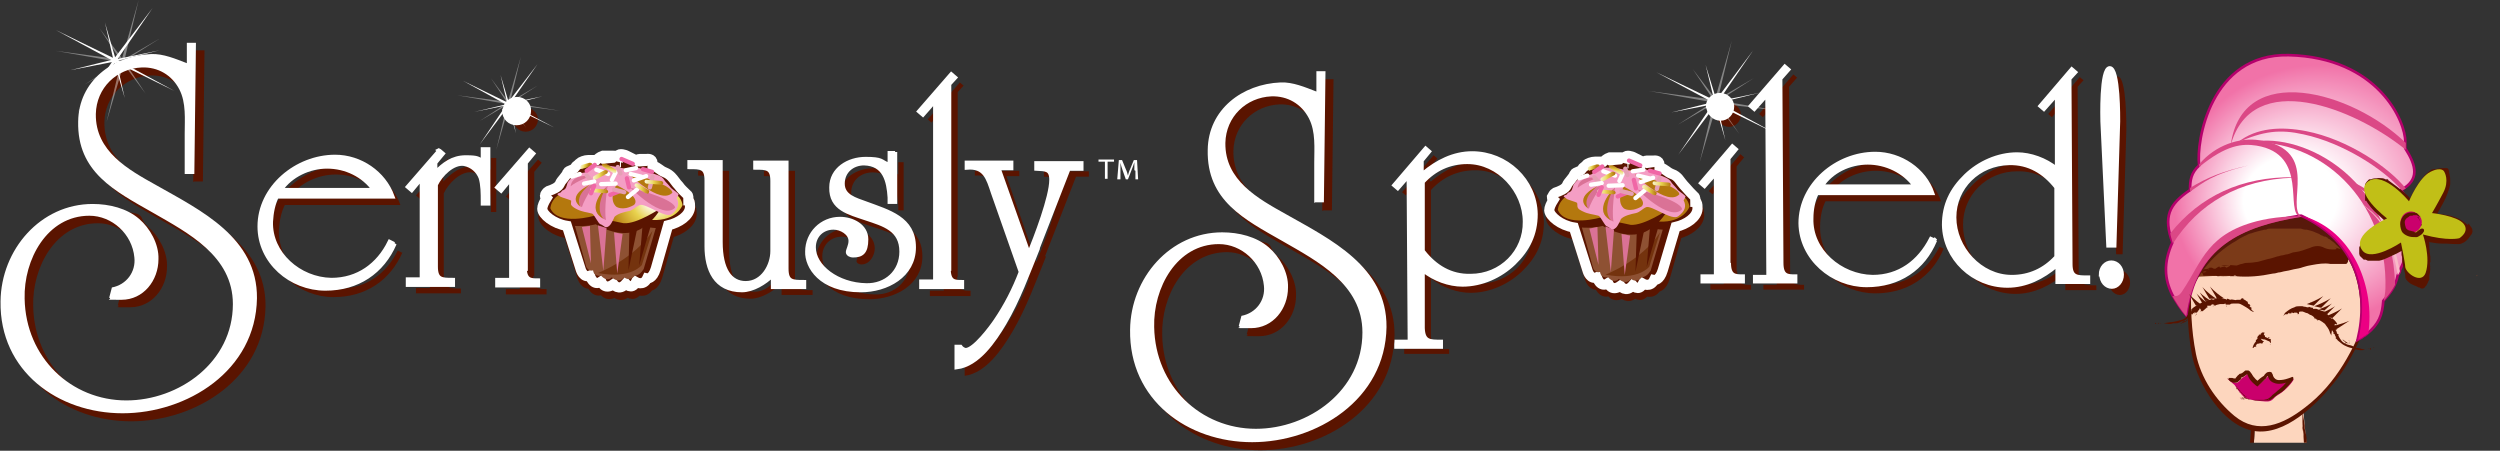 <?xml version="1.0" encoding="UTF-8"?> <svg xmlns="http://www.w3.org/2000/svg" xmlns:xlink="http://www.w3.org/1999/xlink" id="Layer_2" version="1.1" viewBox="0 0 467 84.2"><rect x="0" y="0" width="467" height="84.2" fill="#333333" stroke="none"/><defs><style> .st0, .st1, .st2, .st3 { fill: none; } .st4, .st5, .st6, .st7 { fill: #5a1400; } .st4, .st1, .st8, .st9, .st10, .st11 { stroke: #fff; } .st4, .st7 { stroke-width: 1.9px; } .st12 { fill: #ca006c; } .st13 { fill: url(#linear-gradient2); } .st14 { fill: url(#linear-gradient1); } .st15 { fill: url(#linear-gradient9); } .st16 { fill: url(#linear-gradient3); } .st17 { fill: url(#linear-gradient6); } .st18 { fill: url(#linear-gradient8); } .st19 { fill: url(#linear-gradient7); } .st20 { fill: url(#linear-gradient5); } .st21 { fill: url(#linear-gradient4); } .st22 { fill: #74330e; } .st23 { fill: url(#radial-gradient10); } .st24 { fill: url(#radial-gradient11); } .st25 { fill: #f49ec4; } .st26 { fill: #da7296; } .st5 { stroke-width: .8px; } .st5, .st7 { stroke: #5a1400; } .st27 { fill: url(#linear-gradient11); } .st28 { fill: url(#linear-gradient10); } .st29 { fill: url(#radial-gradient); } .st30 { fill: url(#linear-gradient); } .st31 { fill: #7b3a18; } .st1, .st2, .st3 { stroke-linecap: round; stroke-width: .8px; } .st32 { fill: #f15822; } .st2 { stroke: #e59fb5; } .st8 { stroke-width: .7px; } .st8, .st9, .st10, .st33, .st11 { fill: #fff; } .st34 { fill: #fdd6be; } .st9 { stroke-width: .8px; } .st3 { stroke: #f067a6; } .st35 { fill: #ec0083; } .st10 { isolation: isolate; opacity: .4; } .st10, .st11 { stroke-width: 0px; } .st36 { fill: #58190b; } .st37 { fill: #c1bf17; } .st38 { fill: #f8bac7; } .st39 { fill: url(#radial-gradient1); } .st40 { fill: url(#radial-gradient6); } .st41 { fill: url(#radial-gradient9); } .st42 { fill: url(#radial-gradient8); } .st43 { fill: url(#radial-gradient3); } .st44 { fill: url(#radial-gradient2); } .st45 { fill: url(#radial-gradient5); } .st46 { fill: url(#radial-gradient4); } .st47 { fill: url(#radial-gradient7); } .st48 { fill: url(#radial-gradient12); stroke: #b5006c; stroke-width: .5px; } .st49 { fill: #8e5133; } .st50 { fill: #db4886; } .st51 { clip-path: url(#clippath); } </style><radialGradient id="radial-gradient" cx="286" cy="664.9" fx="286" fy="664.9" r="9.1" gradientTransform="translate(.6 -614.4) scale(1.1 1)" gradientUnits="userSpaceOnUse"><stop offset=".2" stop-color="#fcfbe8"></stop><stop offset=".5" stop-color="#e8d24e"></stop><stop offset="1" stop-color="#b4780e"></stop></radialGradient><radialGradient id="radial-gradient1" cx="300" cy="655.4" fx="300" fy="655.4" r="3.1" gradientTransform="translate(0 -614.9)" gradientUnits="userSpaceOnUse"><stop offset=".2" stop-color="#fcfbe8"></stop><stop offset=".5" stop-color="#e8d24e"></stop><stop offset="1" stop-color="#b4780e"></stop></radialGradient><radialGradient id="radial-gradient2" cx="311.4" cy="653.5" fx="311.4" fy="653.5" r="2.6" gradientTransform="translate(0 -614.9)" gradientUnits="userSpaceOnUse"><stop offset=".2" stop-color="#fcfbe8"></stop><stop offset=".5" stop-color="#e8d24e"></stop><stop offset="1" stop-color="#b4780e"></stop></radialGradient><linearGradient id="linear-gradient" x1="306.6" y1="650.3" x2="309.4" y2="650.3" gradientTransform="translate(0 -614.9)" gradientUnits="userSpaceOnUse"><stop offset="0" stop-color="#fcfbe8"></stop><stop offset="0" stop-color="#f9f6d5"></stop><stop offset=".4" stop-color="#eddc74"></stop><stop offset=".5" stop-color="#e8d24e"></stop><stop offset="1" stop-color="#b4780e"></stop></linearGradient><linearGradient id="linear-gradient1" x1="298.9" y1="647.8" x2="301.6" y2="647.8" gradientTransform="translate(0 -614.9)" gradientUnits="userSpaceOnUse"><stop offset="0" stop-color="#fcfbe8"></stop><stop offset="0" stop-color="#f9f6d5"></stop><stop offset=".4" stop-color="#eddc74"></stop><stop offset=".5" stop-color="#e8d24e"></stop><stop offset="1" stop-color="#b4780e"></stop></linearGradient><radialGradient id="radial-gradient3" cx="305" cy="653.4" fx="305" fy="653.4" r="1.8" gradientTransform="translate(0 -614.9)" gradientUnits="userSpaceOnUse"><stop offset=".2" stop-color="#fcfbe8"></stop><stop offset=".5" stop-color="#e8d24e"></stop><stop offset="1" stop-color="#b4780e"></stop></radialGradient><radialGradient id="radial-gradient4" cx="308.2" cy="654.8" fx="308.2" fy="654.8" r="2.2" gradientTransform="translate(0 -614.9)" gradientUnits="userSpaceOnUse"><stop offset=".2" stop-color="#fcfbe8"></stop><stop offset=".5" stop-color="#e8d24e"></stop><stop offset="1" stop-color="#b4780e"></stop></radialGradient><linearGradient id="linear-gradient2" x1="298.3" y1="650.8" x2="301.8" y2="650.8" gradientTransform="translate(0 -614.9)" gradientUnits="userSpaceOnUse"><stop offset="0" stop-color="#fcfbe8"></stop><stop offset="0" stop-color="#f9f6d5"></stop><stop offset=".4" stop-color="#eddc74"></stop><stop offset=".5" stop-color="#e8d24e"></stop><stop offset="1" stop-color="#b4780e"></stop></linearGradient><radialGradient id="radial-gradient5" cx="316.9" cy="651.2" fx="316.9" fy="651.2" r="3.2" gradientTransform="translate(0 -614.9)" gradientUnits="userSpaceOnUse"><stop offset=".2" stop-color="#fcfbe8"></stop><stop offset=".5" stop-color="#e8d24e"></stop><stop offset="1" stop-color="#b4780e"></stop></radialGradient><linearGradient id="linear-gradient3" x1="308.6" y1="649.2" x2="312.1" y2="649.2" gradientTransform="translate(0 -614.9)" gradientUnits="userSpaceOnUse"><stop offset="0" stop-color="#fcfbe8"></stop><stop offset="0" stop-color="#f9f6d5"></stop><stop offset=".4" stop-color="#eddc74"></stop><stop offset=".5" stop-color="#e8d24e"></stop><stop offset="1" stop-color="#b4780e"></stop></linearGradient><linearGradient id="linear-gradient4" x1="301.8" y1="647.4" x2="302" y2="645.9" gradientTransform="translate(0 -614.9)" gradientUnits="userSpaceOnUse"><stop offset="0" stop-color="#fcfbe8"></stop><stop offset="0" stop-color="#f9f6d5"></stop><stop offset=".4" stop-color="#eddc74"></stop><stop offset=".5" stop-color="#e8d24e"></stop><stop offset="1" stop-color="#b4780e"></stop></linearGradient><linearGradient id="linear-gradient5" x1="296.6" y1="645.9" x2="298.1" y2="646.3" gradientTransform="translate(0 -614.9)" gradientUnits="userSpaceOnUse"><stop offset="0" stop-color="#fcfbe8"></stop><stop offset="0" stop-color="#f9f6d5"></stop><stop offset=".4" stop-color="#eddc74"></stop><stop offset=".5" stop-color="#e8d24e"></stop><stop offset="1" stop-color="#b4780e"></stop></linearGradient><radialGradient id="radial-gradient6" cx="122.5" cy="652" fx="122.5" fy="652" r="9.1" gradientTransform="translate(0 -614.9)" gradientUnits="userSpaceOnUse"><stop offset=".2" stop-color="#fcfbe8"></stop><stop offset=".5" stop-color="#e8d24e"></stop><stop offset="1" stop-color="#b4780e"></stop></radialGradient><radialGradient id="radial-gradient7" cx="111.6" cy="654" fx="111.6" fy="654" r="3.1" gradientTransform="translate(0 -614.9)" gradientUnits="userSpaceOnUse"><stop offset=".2" stop-color="#fcfbe8"></stop><stop offset=".5" stop-color="#e8d24e"></stop><stop offset="1" stop-color="#b4780e"></stop></radialGradient><radialGradient id="radial-gradient8" cx="122.9" cy="652.1" fx="122.9" fy="652.1" r="2.6" gradientTransform="translate(0 -614.9)" gradientUnits="userSpaceOnUse"><stop offset=".2" stop-color="#fcfbe8"></stop><stop offset=".5" stop-color="#e8d24e"></stop><stop offset="1" stop-color="#b4780e"></stop></radialGradient><linearGradient id="linear-gradient6" x1="118.5" y1="650" x2="121.2" y2="650" gradientTransform="translate(0 -614.9)" gradientUnits="userSpaceOnUse"><stop offset="0" stop-color="#fcfbe8"></stop><stop offset="0" stop-color="#f9f6d5"></stop><stop offset=".4" stop-color="#eddc74"></stop><stop offset=".5" stop-color="#e8d24e"></stop><stop offset="1" stop-color="#b4780e"></stop></linearGradient><linearGradient id="linear-gradient7" x1="110.7" y1="647.5" x2="113.5" y2="647.5" gradientTransform="translate(0 -614.9)" gradientUnits="userSpaceOnUse"><stop offset="0" stop-color="#fcfbe8"></stop><stop offset="0" stop-color="#f9f6d5"></stop><stop offset=".4" stop-color="#eddc74"></stop><stop offset=".5" stop-color="#e8d24e"></stop><stop offset="1" stop-color="#b4780e"></stop></linearGradient><radialGradient id="radial-gradient9" cx="116.6" cy="652" fx="116.6" fy="652" r="1.8" gradientTransform="translate(0 -614.9)" gradientUnits="userSpaceOnUse"><stop offset=".2" stop-color="#fcfbe8"></stop><stop offset=".5" stop-color="#e8d24e"></stop><stop offset="1" stop-color="#b4780e"></stop></radialGradient><radialGradient id="radial-gradient10" cx="119.8" cy="653.4" fx="119.8" fy="653.4" r="2.2" gradientTransform="translate(0 -614.9)" gradientUnits="userSpaceOnUse"><stop offset=".2" stop-color="#fcfbe8"></stop><stop offset=".5" stop-color="#e8d24e"></stop><stop offset="1" stop-color="#b4780e"></stop></radialGradient><linearGradient id="linear-gradient8" x1="110.2" y1="650.5" x2="113.6" y2="650.5" gradientTransform="translate(0 -614.9)" gradientUnits="userSpaceOnUse"><stop offset="0" stop-color="#fcfbe8"></stop><stop offset="0" stop-color="#f9f6d5"></stop><stop offset=".4" stop-color="#eddc74"></stop><stop offset=".5" stop-color="#e8d24e"></stop><stop offset="1" stop-color="#b4780e"></stop></linearGradient><radialGradient id="radial-gradient11" cx="128.4" cy="649.8" fx="128.4" fy="649.8" r="3.2" gradientTransform="translate(0 -614.9)" gradientUnits="userSpaceOnUse"><stop offset=".2" stop-color="#fcfbe8"></stop><stop offset=".5" stop-color="#e8d24e"></stop><stop offset="1" stop-color="#b4780e"></stop></radialGradient><linearGradient id="linear-gradient9" x1="120.5" y1="648.9" x2="123.9" y2="648.9" gradientTransform="translate(0 -614.9)" gradientUnits="userSpaceOnUse"><stop offset="0" stop-color="#fcfbe8"></stop><stop offset="0" stop-color="#f9f6d5"></stop><stop offset=".4" stop-color="#eddc74"></stop><stop offset=".5" stop-color="#e8d24e"></stop><stop offset="1" stop-color="#b4780e"></stop></linearGradient><linearGradient id="linear-gradient10" x1="113.6" y1="647.1" x2="113.8" y2="645.7" gradientTransform="translate(0 -614.9)" gradientUnits="userSpaceOnUse"><stop offset="0" stop-color="#fcfbe8"></stop><stop offset="0" stop-color="#f9f6d5"></stop><stop offset=".4" stop-color="#eddc74"></stop><stop offset=".5" stop-color="#e8d24e"></stop><stop offset="1" stop-color="#b4780e"></stop></linearGradient><linearGradient id="linear-gradient11" x1="108.5" y1="645.7" x2="109.9" y2="646.1" gradientTransform="translate(0 -614.9)" gradientUnits="userSpaceOnUse"><stop offset="0" stop-color="#fcfbe8"></stop><stop offset="0" stop-color="#f9f6d5"></stop><stop offset=".4" stop-color="#eddc74"></stop><stop offset=".5" stop-color="#e8d24e"></stop><stop offset="1" stop-color="#b4780e"></stop></linearGradient><clipPath id="clippath"><rect class="st0" x="394.8" y="4.5" width="72.2" height="78.2"></rect></clipPath><radialGradient id="radial-gradient12" cx="-751.3" cy="289.6" fx="-751.3" fy="282.6" r="26.7" gradientTransform="translate(-37 -630.9) rotate(-102.2) scale(1 1.1)" gradientUnits="userSpaceOnUse"><stop offset=".3" stop-color="#fff"></stop><stop offset=".9" stop-color="#f172a8"></stop></radialGradient></defs><g id="Layer_2-2"><path class="st6" d="M267.3,33.9c2.6-2.2,5.7-3.8,9.2-3.8,6.4,0,11.8,5.1,11.9,11.4,0,3.7-1.4,6.6-4.1,9.2-2.5,2.4-6,4-9.6,4-2.5,0-5.3-1-7.4-2.7v10.8c.1,2.5,1.2,2.4,3.4,2.4v.9h-8.4v-1h2.5l-.2-30.9-2,2.3-.7-.6,5.9-6.9.7.6-1.4,1.7v2.5h0,0ZM267.4,48.5c2.2,2.8,5.1,4.6,8.8,4.5,5.7,0,10.2-4.5,10.1-10.1,0-5.7-4.8-11.1-10.7-11.1-3.3,0-6.1,1.3-8.3,3.7v13h0Z"></path><path class="st6" d="M320.6,21.4c0-1.3,1.1-2.2,2.3-2.2s2.3,1,2.3,2.2c0,1.3-1,2.3-2.2,2.3s-2.3-1-2.3-2.3h0ZM324.5,50.7c0,2.5,1.1,2.5,2.6,2.5v.9h-7.6v-1h2.5v-19.1c-.1,0-2.1,2.3-2.1,2.3l-.7-.6,5.9-6.9.7.6-1.4,1.7v19.6h.1,0Z"></path><path class="st6" d="M334.4,50.7c0,2.5,1.1,2.5,2.6,2.5v.9h-7.6v-.9h2.5l-.2-34-2.4,2.7-.7-.6,6.4-7.4.7.6-1.5,1.7.2,34.5h0Z"></path><path class="st6" d="M363.1,46.4c-2.2,5.3-6.8,8.4-12.8,8.4-6.4,0-12.3-5-12.4-11.6,0-7.3,6.8-13,14-13,4.7,0,9.2,3,10.7,7.4h-21.6c-.7,1.4-1,3.1-1,4.7-.2,6,5.4,10.8,11.4,10.9,5,0,8.7-2.8,10.9-7.1l.9.4h0ZM359.2,36.3c-2-2.8-5.4-4.4-8.8-4.4s-6.8,1.6-8.6,4.4h17.4s0,0,0,0Z"></path><path class="st6" d="M385.7,51.1c-2.6,2.2-5.7,3.8-9.2,3.8-6.4,0-11.8-5.1-11.9-11.4,0-3.7,1.4-6.6,4.1-9.2,2.5-2.4,6-4,9.6-4,2.5,0,5.3,1,7.4,2.7v-13.8c0,0-2.4,2.7-2.4,2.7l-.7-.6,5.9-6.9.7.6-1.1,1.2.2,34.6c0,2.5,1.1,2.5,3.3,2.5v.9h-5.8v-3.1h0ZM385.6,36.5c-2.2-2.8-5.1-4.6-8.8-4.5-5.7,0-10.2,4.5-10.1,10.1,0,5.7,4.8,11.1,10.7,11.1,3.3,0,6.1-1.3,8.3-3.7v-13h0Z"></path><path class="st6" d="M395.3,47.5l-1.1-23.2c0-.4-.3-10,1.4-10s1.6,9.6,1.6,10l-.7,23.2h-1.2,0ZM393.9,52.8c0-1.3.9-2.3,2-2.3s2,1,2,2.3c0,1.3-.9,2.3-1.9,2.3-1.1,0-2-1-2-2.3h0Z"></path><path class="st8" d="M265.8,32.4c2.6-2.2,5.7-3.8,9.2-3.8,6.4,0,11.8,5.1,11.9,11.4,0,3.7-1.4,6.6-4.1,9.2-2.5,2.4-6,4-9.6,4-2.5,0-5.3-1-7.4-2.7v10.8c.1,2.5,1.2,2.5,3.4,2.5v1h-8.4v-1h2.5l-.2-30.9-2,2.3-.7-.6,5.9-6.9.7.6-1.4,1.7v2.5h0ZM265.9,47c2.2,2.8,5.1,4.6,8.8,4.5,5.7,0,10.2-4.5,10.1-10.1,0-5.7-4.8-11.1-10.7-11.1-3.3,0-6.1,1.3-8.3,3.7v13h0,0Z"></path><path class="st8" d="M319,19.9c0-1.3,1.1-2.2,2.3-2.2s2.3,1,2.3,2.2c0,1.3-1,2.3-2.2,2.3s-2.3-1-2.3-2.3h0ZM323,49.1c0,2.5,1.1,2.5,2.6,2.5v1h-7.6v-1h2.5v-19.1c-.1,0-2.1,2.3-2.1,2.3l-.7-.6,5.9-6.9.7.6-1.4,1.7v19.6h.1,0Z"></path><path class="st8" d="M332.8,49.1c0,2.5,1.1,2.5,2.6,2.5v1h-7.6v-.9h2.5l-.2-34-2.4,2.7-.7-.6,6.4-7.4.7.6-1.5,1.7.2,34.5h0Z"></path><path class="st8" d="M361.5,44.9c-2.2,5.3-6.8,8.4-12.8,8.4-6.4,0-12.3-5-12.4-11.6,0-7.3,6.8-13,14-13,4.7,0,9.2,3,10.7,7.4h-21.6c-.7,1.4-1,3.1-1,4.7-.2,6,5.4,10.8,11.4,10.9,5,0,8.7-2.8,10.9-7.1l.9.4h0ZM357.7,34.8c-2-2.8-5.4-4.4-8.8-4.4s-6.8,1.6-8.6,4.4h17.4s0,0,0,0Z"></path><path class="st8" d="M384.2,49.6c-2.6,2.2-5.7,3.8-9.2,3.8-6.4,0-11.8-5.1-11.9-11.4,0-3.7,1.4-6.6,4.1-9.2,2.5-2.4,6-4,9.6-4,2.5,0,5.3,1,7.4,2.7v-13.8c0,0-2.4,2.7-2.4,2.7l-.7-.6,5.9-6.9.7.6-1.1,1.2.2,34.6c0,2.5,1.1,2.5,3.3,2.5v.9h-5.8v-3.1h0ZM384.1,35c-2.2-2.8-5.1-4.6-8.8-4.5-5.7.1-10.2,4.5-10.2,10.1,0,5.7,4.8,11.1,10.7,11.1,3.3,0,6.1-1.3,8.3-3.7v-13h0,0Z"></path><path class="st8" d="M393.8,45.9l-1.1-23.2c0-.4-.3-10,1.4-10s1.6,9.6,1.6,10l-.7,23.2h-1.2,0ZM392.4,51.3c0-1.3.9-2.3,2-2.3s2,1,2,2.3c0,1.3-.9,2.3-1.9,2.3-1.1,0-2-1-2-2.3h0Z"></path><path class="st6" d="M247,39.4v-7.5c0-2.7.3-5.8-1-8.3-1.4-2.7-4-4.2-7-4.1-4.7.2-8.5,3.8-8.6,8.7-.1,7,6.1,10.4,11.3,13.3,8.3,4.7,18.9,9.8,18.8,21.1-.2,13.6-13.1,21.5-25.1,21.5-12,0-23-7.8-22.8-21,.1-9.7,7.5-18.2,17.2-18.2s6.4.8,8.7,2.8c2,1.7,3.7,4.7,3.6,7.5,0,4-2.8,7.6-6.9,7.6s-1.5,0-2.3-.4l.5-1.9c2.7-.5,4.5-2.9,4.2-5.6-.4-4.4-4.2-7.8-8.4-7.8-7.9,0-12.3,8.2-12.1,15.5.2,11,8.7,19,19,19,9.8,0,19.9-7.1,19.9-18,0-9-8.4-13.3-15-17.1-7-4-14.1-7.5-13.9-17,.1-7.6,6.5-12.3,13.6-12.6,2.3-.1,4.6.9,6.7,1.7v-3.8h1.7l-.3,24.5h-1.6,0Z"></path><path class="st33" d="M245.5,37.9v-7.5c0-2.7.3-5.8-1-8.3-1.4-2.7-4-4.2-7-4.1-4.7.2-8.5,3.8-8.6,8.7-.1,7,6.1,10.4,11.3,13.3,8.3,4.7,18.9,9.8,18.8,21.1-.2,13.6-13.1,21.5-25.1,21.5-12,0-23-7.8-22.8-21,.1-9.7,7.5-18.2,17.2-18.2,3.1,0,6.4.8,8.7,2.8,2,1.7,3.7,4.7,3.6,7.5,0,4-2.8,7.6-6.9,7.6s-1.5,0-2.3-.4l.5-1.9c2.7-.5,4.5-2.9,4.2-5.6-.4-4.4-4.2-7.8-8.4-7.8-7.9,0-12.3,8.2-12.1,15.5.2,11,8.7,19,19,19,9.8,0,19.9-7.1,19.9-18,0-9-8.4-13.3-15-17.1-7-4-14.1-7.5-13.9-17,.1-7.6,6.5-12.3,13.6-12.6,2.3-.1,4.6.9,6.7,1.7v-3.8h1.7l-.3,24.5h-1.6,0Z"></path><path class="st7" d="M317,38.7c0-.4,0-.9-.2-1-.7-.7-1.1-1-1.6-1.7-.5-.5-1-1.1-1.4-1.7-.3-.3-.6-.6-1.2-.8-1-.4-1-.8-2.3-1.2,0-.2,0-.4,0-.4,0-1-1.1-.8-1.1-.8h-1.3c-.3,0-.5.2-.6.4,0,0-.2-.1-.2-.1l-1.8-.9s-1.2-.5-1.5.1c0,0,0,0,0,.1-.4-.1-.8-.1-.8-.1l-2,.2c-.6,0-1,.4-1.2.6-.5,0-1,0-1.5,0-.6,0-1.5.3-1.7.7-.3.4-.5.4-.8.8-.3.5-1.2.5-1.4,1-.2.7-1.2,1.5-1.4,2.1-.2.7-1.3,1.1-2.2,1.4-.2.1-.5.6-.6.8,0,.3.1.3.3.5-.5.8-.8,1.5-.8,2,.1,1.1,2.2,2.8,4.7,3.1l2.6,8.2s.5,1.6,1.7,1.1c0,0,.6,2.1,2.1,1.1,0,0,.6,1.7,2.3.5,0,0,1,1.4,2.3-.1,0,0,1.1,1.3,1.9-.3,0,0,1.4.8,2.1-.7,0,0,1,.2,1.6-1.8l2.3-8.1c2.1-.5,4-1.9,4.1-3.4,0-.4,0-.9-.2-1.3h0ZM304.4,31.7h-.2s0,0,0,0h.2Z"></path><path class="st4" d="M316.7,37.7c0-.4,0-.9-.2-1-.7-.7-1-1-1.6-1.7-.5-.5-1-1.2-1.4-1.7-.3-.3-.6-.6-1.2-.8-1-.4-1-.8-2.3-1.3,0-.2,0-.4,0-.4,0-1-1.1-.8-1.1-.8h-1.3c-.3,0-.5.2-.6.3,0,0-.1-.1-.2-.1l-1.8-.9s-1.2-.5-1.5.1c0,0,0,0,0,.1-.4-.1-.8-.1-.8-.1h-2c-.6.2-1,.6-1.2.8-.5,0-1,0-1.5,0-.6,0-1.5.3-1.7.6-.3.4-.6.4-.8.8-.3.5-1.2.5-1.4.9-.2.7-1.2,1.5-1.4,2.1-.3.7-1.3,1.1-2.2,1.4-.2.1-.5.6-.6.8,0,.3.1.3.3.5-.5.8-.8,1.5-.8,2,.1,1.1,2.1,2.8,4.6,3.2l2.6,8.2s.5,1.6,1.7,1.1c0,0,.6,2.1,2.1,1.1,0,0,.6,1.7,2.3.5,0,0,1,1.4,2.3-.1,0,0,1.1,1.3,1.9-.3,0,0,1.4.8,2.1-.7,0,0,1,.2,1.6-1.8l2.4-8.1c2.1-.5,4-1.8,4.1-3.4,0-.4,0-.9-.2-1.3h0ZM304.2,30.5h-.2s0,0,0,0h.2Z"></path><path class="st49" d="M308.3,50.7l2.3-7.8c-.7,0-2.1-.3-2.1-.3-3.9,3-9.1-.4-9.1-.4-2,.5-3.9.3-3.9.3l2.1,7.6s.4,1,1.3.7c0,0,0,1.2,1.5,1,0,0,1,1.3,2,.3,0,0,1.2,1.3,2.3,0,0,0,.9.9,2-.3,0,0,.9,0,1.6-1.2"></path><polygon class="st26" points="296.9 42.7 298.4 42.4 298.6 49.5 296.9 42.7"></polygon><polygon class="st26" points="299.9 42.3 300.9 50.8 301.5 42.9 299.9 42.3"></polygon><path class="st22" d="M310.1,43.4l-2,6.4s-2,2.7-8.2,1.5c0,0,6.8-2.6,10.2-7.9h0Z"></path><polygon class="st6" points="309.9 42 307.6 49.9 308.3 41.4 309.9 42"></polygon><polygon class="st6" points="307.4 41.7 305.5 50.8 305.8 41.7 307.4 41.7"></polygon><polygon class="st26" points="302.9 43.7 304.5 44 303.5 51.4 302.9 43.7"></polygon><path class="st29" d="M309.9,41.4s1.2-1.2,1.6-2.2c0,0-4.4,3-6.9,2.8,0,0-3.6-.7-5.5-1.4,0,0-6.7,2-8.1-1.4,0,0,.2-3.5,5.2-3.3,0,0-1.8-3.8,6.2-3.9,0,0,8-1.3,8.9,2.3,0,0-1.9.1-3,1.5,0,0,6.6-1.3,7.3,2.8,0,0-1,3-5.7,2.8"></path><path class="st39" d="M291.2,39s.5-2.8,6.5-2.6c0,0-4.8,1.9-6.5,2.6Z"></path><path class="st25" d="M306.7,31.7c.4-.2,1.1,0,1.5.3,1,.5,2,.7,3,1.2.4.2.7.4.9.7.3.5.7.8,1.1,1.3.4.6,1,.8,1.6,1.4.2.1-.3.8-.3.8.6,1.2.2,2.1-1,3-1.2.9-5-2.1-6-1.7-.7.3-1.1.9-1.9,1.1-1,.2-2.2.5-2.8,1.1,0,0-.5,1.2-.9,1.6-.8.8-1.1,0-1.7-.2-.4,0-1.2-1.9-1.6-2-1.1-.3-1.9-.3-2.9-.8-.4-.2-.9-.4-1-.8-.1-.2,0-.5-.1-.8-.2-.2-1.9-.6-2-.8-.1-.2-1-.4-.1-.7.2,0,.3-.3.4-.4.8-.2.8-.8,1-1.4.2-.5,1.1-1.2,1.3-1.7.1-.3,2,0,2.3-.5.2-.3.4-.3.6-.6.2-.3.7-.5,1.2-.5,1.1,0,2.2,0,3.2.2,1.2.3,2.5.5,3.7.5,0,0,.2-.1.2-.2h0Z"></path><path class="st26" d="M296.8,39s-3.3-2.2,2.5-4.5c0,0-2,2.8-2.5,4.5Z"></path><path class="st26" d="M301.4,41.4s-2-.7-1.9-2.3c0,0,.2-2.2,2.2-4.1,0,0-.7,4.3-.3,6.4h0Z"></path><path class="st26" d="M305.9,35.4s6,6.1,8.3,3.7c0,0,.4-1.5-8.3-3.7Z"></path><path class="st26" d="M294.7,35.1s0-2.3,3.7-1.9c0,0-2.7,1-3.7,1.9Z"></path><path class="st44" d="M303.3,34.9s-1.5,2.6,0,4c0,0,1.1.9,3.3-.3,0,0,1.8-1.2-3.2-3.7Z"></path><line class="st1" x1="303.1" y1="34.6" x2="300.5" y2="34.7"></line><line class="st3" x1="305.2" y1="33.6" x2="305.6" y2="35.2"></line><line class="st1" x1="303.1" y1="32.5" x2="302.5" y2="33.8"></line><line class="st3" x1="303.9" y1="36" x2="302.2" y2="36.7"></line><line class="st1" x1="307.2" y1="35.6" x2="305.5" y2="37"></line><path class="st30" d="M309,36.4c0,0-.1,0-.2,0l-1.9-1.2c-.2-.1-.2-.3-.1-.5.1-.2.4-.2.6-.1l1.9,1.2c.2.1.2.3.1.5,0,.1-.2.2-.3.2Z"></path><line class="st1" x1="301.7" y1="32.8" x2="299.5" y2="32"></line><path class="st14" d="M299.3,33.9c-.1,0-.3,0-.3-.2-.1-.2,0-.4.1-.5l2-1.1c.2-.1.4,0,.6.1s0,.4-.1.5l-2,1.1c0,0-.1,0-.2,0h0Z"></path><line class="st2" x1="304.8" y1="36.2" x2="302.9" y2="35.7"></line><line class="st2" x1="304" y1="32.7" x2="303.6" y2="31.5"></line><line class="st2" x1="299" y1="34.4" x2="297.8" y2="33.1"></line><line class="st1" x1="299.2" y1="34.2" x2="297.2" y2="34.5"></line><path class="st43" d="M298.4,34.8s-4.6,2-1.7,4.2c0,0-1.5-1.8,1.7-4.2Z"></path><path class="st46" d="M301.4,35.3s-4.1,4-.4,5.9c0,0-2-1.5.4-5.9Z"></path><path class="st13" d="M301.4,36.3h0l-2.6-.2c-.2,0-.4-.2-.4-.4s.2-.4.4-.3l2.6.2c.2,0,.4.2.4.4,0,.2-.2.3-.4.3h0Z"></path><line class="st3" x1="299.2" y1="35" x2="298.6" y2="36.4"></line><path class="st45" d="M305.4,32.6s6,6.1,8.3,3.7c0,0,.4-1.5-8.3-3.7Z"></path><line class="st1" x1="308" y1="33.3" x2="306" y2="32.8"></line><line class="st1" x1="308.8" y1="33.2" x2="306.5" y2="34"></line><line class="st2" x1="309.5" y1="35.3" x2="310" y2="33.3"></line><path class="st16" d="M311.7,34.8h0l-2.6-.2c-.2,0-.4-.2-.4-.4,0-.2.2-.4.4-.3l2.6.2c.2,0,.4.2.4.4,0,.2-.2.3-.4.3h0Z"></path><path class="st21" d="M302.8,32.6c0,0-.1,0-.2,0l-1.9-1.2c-.2-.1-.2-.4-.1-.5s.4-.2.6-.1l1.9,1.2c.2.1.2.3.1.5,0,.1-.2.2-.3.2Z"></path><line class="st1" x1="307" y1="31.7" x2="305" y2="32"></line><line class="st3" x1="310" y1="32.4" x2="308.2" y2="31.9"></line><line class="st1" x1="296.5" y1="32.8" x2="295" y2="33.3"></line><line class="st1" x1="302.8" y1="30.3" x2="300.6" y2="30.5"></line><path class="st20" d="M297,31.9c-.2,0-.3-.1-.4-.3,0-.2,0-.4.3-.5l1.4-.4c.2,0,.4,0,.5.2s0,.4-.3.5l-1.4.4s0,0-.1,0h0Z"></path><line class="st3" x1="299.3" y1="31.1" x2="297.8" y2="32.1"></line><line class="st1" x1="309" y1="30.8" x2="307.6" y2="31"></line><line class="st3" x1="306.4" y1="30.9" x2="304.3" y2="30"></line><polygon class="st11" points="320.6 18.6 318.6 12.1 320.2 18.7 309.4 13.5 319.9 19.1 312.2 21 319.9 19.5 313.5 28.9 320.4 19.7 322.3 26.2 320.8 19.6 331.6 24.9 321.1 19.2 328.8 17.3 321 18.9 327.5 9.4 320.6 18.6"></polygon><polygon class="st10" points="320.4 18.4 316.2 12.9 320 18.6 308 17 319.9 19.1 313.4 23.3 320.1 19.4 317.5 30.3 320.7 19.5 324.9 25 321 19.3 333 20.8 321.1 18.8 327.6 14.6 320.9 18.5 323.5 7.6 320.4 18.4"></polygon><path class="st33" d="M206.4,30.2h-1.2v-.4h2.9v.4h-1.2v3.2h-.5v-3.2h0Z"></path><path class="st33" d="M211.9,31.8c0-.5,0-1.1,0-1.5h0c-.1.4-.3.9-.5,1.4l-.7,1.8h-.4l-.6-1.7c-.2-.5-.3-1-.4-1.4h0c0,.5,0,1,0,1.6v1.5h-.6l.3-3.6h.6l.7,1.7c.2.4.3.8.4,1.2h0c.1-.4.2-.8.4-1.2l.7-1.7h.6l.2,3.6h-.5v-1.6h0Z"></path><path class="st6" d="M75.2,47.1c-2.3,5.3-6.9,8.4-12.9,8.4-6.4,0-12.3-5-12.3-11.6,0-7.3,6.9-13,14.1-13,4.7,0,9.2,3,10.7,7.4h-21.6c-.7,1.4-1,3-1.1,4.7-.2,6,5.3,10.8,11.3,10.9,5,0,8.8-2.8,10.9-7.1l.8.4h0ZM71.5,37c-2-2.8-5.3-4.4-8.8-4.4-3.3,0-6.8,1.6-8.7,4.4h17.5s0,0,0,0Z"></path><path class="st6" d="M83.5,29.7l.7.6-1.4,1.7v1.9c1.6-1.6,3.2-2.9,5.7-2.9s2.1.3,3.2.7v-2.2h1v10.1h-1v-.4c0-1.4,0-3.1-.4-4.4-.5-1.3-1.6-2.3-3.1-2.6-2.1-.3-4.4,2-5.3,3.9v15.3c0,2.5,1.1,2.5,3.2,2.5v.9h-8.4v-1h2.6v-19c0,0-1.9,2.3-1.9,2.3l-.7-.6,6-6.9h0Z"></path><path class="st6" d="M95.9,22.3c0-1.3,1.1-2.2,2.3-2.2s2.3,1,2.3,2.2-1,2.3-2.3,2.3-2.3-1-2.3-2.3h0ZM99.6,51.5c0,2.5,1.1,2.5,2.5,2.5v1h-7.6v-1h2.6v-19c0,0-1.9,2.3-1.9,2.3l-.7-.6,6-6.9.7.6-1.4,1.7v19.6h0,0Z"></path><path class="st6" d="M145.9,53c-1.4,1.4-3.7,2.8-5.7,2.8-5,0-6.6-3.9-6.6-8.2v-12.3c0-2.5-1.1-2.5-3.2-2.5v-.9h5.8s0,14.9,0,14.9c0,5.2,1.8,7.7,4.7,7.7,3.2,0,5-3.3,5-6v-13.1c0-2.5-1.1-2.5-3.2-2.5v-1h5.8s0,19.8,0,19.8c0,2.5,1.1,2.5,3.3,2.5v.9h-5.8v-2.1h0Z"></path><path class="st6" d="M168.8,30v9.3h-1v-.8c-.2-3.1-.9-6.3-4.8-6.3-2.2,0-4,1.5-4,3.8s2.4,3,4.3,3.7c4.3,1.6,9,2.8,9,8.2,0,5.3-5.1,8-9.9,8-7.6,0-10.1-4.5-10-7.2,0-3.4,2.7-6.1,6.1-6.1,2.3,0,4.9,1.3,4.9,3.8,0,1.3-.9,3-2.5,3-.3,0-.9-.2-.9-.6s.5-1.2.5-2.1c0-1.5-1.8-2.5-3.2-2.5-2.1,0-3.7,1.5-3.7,3.7,0,3.6,4.4,7,9.8,7.1,3.7.1,6.6-2.5,6.6-6.3,0-4.2-3.3-5.1-6.6-6.2-3.2-1.1-6.6-1.8-6.5-5.8,0-3.5,3.2-5.3,6.4-5.3s2.8.5,4.1,1l.4.2v-2.3s1,0,1,0Z"></path><path class="st6" d="M178.8,51.8c0,2.5,1.1,2.5,2.5,2.5v1h-7.6v-1h2.6V20.2c.1,0-2.3,2.7-2.3,2.7l-.7-.6,6-6.9.7.6-1.1,1.2v34.5h-.1,0Z"></path><path class="st6" d="M195.4,47.9c-1.9,4.7-3.7,9.7-6.3,14.1-1.9,3.2-4.9,7.7-8.9,8.2v-3.8h.7c.2.3.7.6,1,.6,1.6,0,4.8-4.3,5.6-5.5,1.9-2.8,3.5-5.9,4.7-9.2l-5.2-14.8c-.9-2.7-1.5-5-4.9-4.7v-.9h8.3v1h-2.4l5.6,16.1c1.3-3.2,4.2-10.7,4.2-13.9,0-2.1-1.1-2-2.8-2.1v-1h8.4v1h-2.4l-5.8,14.9h0Z"></path><path class="st9" d="M73.7,45.5c-2.3,5.3-6.9,8.4-12.9,8.4-6.5,0-12.3-5-12.3-11.6,0-7.3,6.9-13,14.1-13,4.7,0,9.1,3,10.7,7.4h-21.6c-.7,1.4-1,3-1.1,4.7-.2,6,5.3,10.8,11.3,10.9,5,0,8.8-2.8,10.9-7.1l.8.4h0ZM69.9,35.5c-2-2.8-5.3-4.4-8.8-4.4-3.3,0-6.8,1.6-8.7,4.4h17.5Z"></path><path class="st9" d="M82,28.1l.7.6-1.4,1.7v1.9c1.6-1.6,3.2-2.9,5.7-2.9s2.2.3,3.2.7v-2.2h1v10.1h-1v-.4c0-1.4,0-3.1-.4-4.4-.5-1.3-1.6-2.3-3.1-2.6-2.1-.3-4.4,2-5.3,3.9v15.3c0,2.5,1.1,2.5,3.2,2.5v.9h-8.4v-1h2.6v-19c0,0-1.9,2.3-1.9,2.3l-.7-.6,6-6.9h0Z"></path><path class="st9" d="M94.3,20.7c0-1.3,1.1-2.2,2.3-2.2s2.3,1,2.2,2.2c0,1.3-1,2.3-2.3,2.3s-2.3-1-2.3-2.3h0ZM98,49.9c0,2.5,1.1,2.5,2.5,2.5v.9h-7.6v-1h2.6v-19c0,0-1.9,2.3-1.9,2.3l-.7-.6,6-6.9.7.6-1.4,1.7v19.6h0Z"></path><path class="st9" d="M144.3,51.4c-1.4,1.4-3.7,2.8-5.7,2.8-5,0-6.6-3.9-6.6-8.2v-12.3c0-2.5-1.1-2.5-3.2-2.5v-.9h5.8s0,14.9,0,14.9c0,5.2,1.8,7.7,4.7,7.7,3.2,0,5-3.3,5-6v-13.1c0-2.5-1.1-2.5-3.2-2.5v-.9h5.8s0,19.8,0,19.8c0,2.5,1.1,2.5,3.3,2.5v.9h-5.8v-2.1h0Z"></path><path class="st9" d="M167.2,28.4v9.3h-1v-.8c-.2-3.1-.9-6.3-4.8-6.4-2.2,0-4,1.5-4,3.8,0,2.4,2.4,3,4.3,3.7,4.3,1.6,9,2.8,9,8.2,0,5.3-5.1,8-9.9,8-7.6,0-10.1-4.5-10-7.2,0-3.4,2.7-6.1,6.1-6.1,2.3,0,4.9,1.3,4.9,3.8s-.9,3-2.5,3c-.3,0-.9-.2-.9-.6s.5-1.2.5-2.1c0-1.5-1.8-2.5-3.2-2.5-2.1,0-3.7,1.5-3.7,3.7,0,3.6,4.4,7,9.8,7.1,3.7.1,6.6-2.5,6.6-6.3,0-4.2-3.3-5.1-6.6-6.2-3.2-1.1-6.6-1.8-6.5-5.8,0-3.4,3.2-5.3,6.4-5.3s2.8.5,4.1,1l.4.2v-2.3h1,0Z"></path><path class="st9" d="M177.2,50.2c0,2.5,1.1,2.5,2.5,2.5v.9h-7.6v-1h2.6V18.7c.1,0-2.3,2.7-2.3,2.7l-.7-.6,6-6.9.7.6-1.1,1.2v34.5h-.1,0Z"></path><path class="st9" d="M193.9,46.3c-1.9,4.7-3.7,9.7-6.3,14.1-1.9,3.2-4.9,7.7-8.9,8.2v-3.8h.7c.2.3.7.6,1,.6,1.6,0,4.8-4.3,5.6-5.5,1.9-2.8,3.5-5.9,4.7-9.1l-5.2-14.8c-.9-2.7-1.5-5-4.9-4.7v-.9h8.3v1h-2.4l5.7,16.1c1.3-3.2,4.2-10.7,4.2-13.9,0-2.1-1.1-2-2.8-2.1v-1h8.4v1h-2.4l-5.8,14.9h0Z"></path><path class="st6" d="M36.1,34v-7.5c0-2.7.3-5.8-1-8.3-1.4-2.7-4-4.2-7-4.1-4.7.2-8.5,3.8-8.6,8.7-.1,7,6.1,10.4,11.3,13.3,8.3,4.7,18.9,9.8,18.8,21.1-.2,13.6-13.1,21.5-25.1,21.5-12,0-23-7.8-22.8-21,.1-9.7,7.5-18.2,17.2-18.2s6.4.8,8.7,2.8c2,1.7,3.7,4.7,3.6,7.5,0,4-2.8,7.6-6.9,7.6s-1.5,0-2.3-.4l.5-1.9c2.7-.5,4.5-2.9,4.2-5.6-.4-4.4-4.2-7.8-8.4-7.8-7.9,0-12.3,8.2-12.1,15.5.2,11,8.7,19,19,19,9.8,0,19.9-7.1,19.9-18,0-9-8.4-13.3-15-17.1-7-4-14.1-7.5-13.9-17,.1-7.6,6.5-12.3,13.6-12.6,2.3-.1,4.6.9,6.7,1.7v-3.8h1.7l-.3,24.5h-1.6,0Z"></path><path class="st33" d="M34.5,32.5v-7.5c0-2.7.3-5.8-1-8.3-1.4-2.7-4-4.2-7-4.1-4.7.2-8.5,3.8-8.6,8.7-.1,7,6.1,10.4,11.3,13.3,8.3,4.7,18.9,9.8,18.8,21.1-.2,13.6-13.1,21.5-25.1,21.5-12,0-23-7.8-22.8-20.9.1-9.7,7.5-18.2,17.2-18.2,3.1,0,6.4.8,8.7,2.8,2,1.7,3.7,4.7,3.6,7.5,0,4-2.8,7.6-6.9,7.6s-1.5,0-2.3-.4l.5-1.9c2.7-.5,4.5-2.9,4.2-5.6-.4-4.4-4.2-7.8-8.4-7.8-7.9,0-12.3,8.2-12.1,15.5.2,11,8.7,19,19,19,9.8,0,19.9-7.1,19.9-18,0-9-8.4-13.3-15-17.1-7-4-14.1-7.5-13.9-17,.1-7.6,6.5-12.3,13.6-12.6,2.3-.1,4.6.9,6.7,1.7v-3.8h1.7l-.3,24.5h-1.6,0Z"></path><polygon class="st11" points="95 19 93.5 14 94.7 19.1 86.5 15.1 94.5 19.5 88.6 20.9 94.5 19.7 89.6 27 94.9 19.9 96.4 24.9 95.2 19.8 103.5 23.8 95.4 19.5 101.3 18 95.4 19.2 100.4 12 95 19"></polygon><polygon class="st10" points="94.9 18.9 91.7 14.6 94.6 19 85.4 17.8 94.5 19.4 89.6 22.6 94.7 19.6 92.7 28 95.1 19.7 98.3 23.9 95.4 19.5 104.6 20.7 95.5 19.2 100.4 16 95.3 19 97.3 10.6 94.9 18.9"></polygon><polygon class="st11" points="21.5 10.7 19.6 4.2 21.1 10.8 10.4 5.6 20.8 11.2 13.2 13.1 20.9 11.6 14.5 21 21.4 11.8 23.3 18.3 21.8 11.7 32.6 17 22.1 11.3 29.8 9.4 22 11 28.5 1.5 21.5 10.7"></polygon><polygon class="st10" points="22.8 10.9 18.6 5.3 22.4 11.1 10.4 9.5 22.3 11.6 15.8 15.8 22.5 11.9 19.9 22.8 23.1 12 27.2 17.5 23.4 11.7 35.4 13.3 23.5 11.2 30 7.1 23.3 11 25.9 0 22.8 10.9"></polygon><path class="st7" d="M128.9,38.5c0-.4,0-.9-.2-1-.7-.7-1.1-1-1.6-1.7-.5-.5-1-1.1-1.4-1.7-.3-.3-.7-.6-1.2-.8-1-.4-1-.8-2.3-1.2,0-.2,0-.4,0-.4,0-1-1.2-.8-1.2-.8h-1.3c-.3,0-.5.2-.6.4,0,0-.2-.1-.2-.1l-1.8-.9s-1.2-.5-1.5.1c0,0,0,0,0,.1-.4-.1-.8-.1-.8-.1l-2,.2c-.6,0-1,.4-1.2.6-.5,0-1,0-1.5,0-.6,0-1.4.3-1.7.7-.3.4-.6.4-.8.8-.3.5-1.2.5-1.4,1-.2.7-1.2,1.5-1.4,2.1-.2.7-1.3,1.1-2.2,1.4-.2.1-.6.6-.6.8,0,.3.1.3.3.5-.5.8-.8,1.5-.8,2,.1,1.1,2.2,2.8,4.7,3.1l2.6,8.2s.5,1.6,1.7,1.1c0,0,.6,2.1,2.1,1.1,0,0,.7,1.7,2.3.5,0,0,1,1.4,2.3-.1,0,0,1.1,1.3,1.9-.3,0,0,1.4.8,2.1-.7,0,0,1,.2,1.6-1.8l2.3-8.1c2.1-.5,4-1.9,4.1-3.4,0-.4,0-.9-.2-1.3h0ZM116.3,31.4h-.2s0,0,0,0h.2Z"></path><path class="st4" d="M128.6,37.4c0-.4,0-.9-.2-1-.7-.7-1.1-1-1.6-1.7-.5-.5-.9-1.2-1.4-1.7-.3-.3-.7-.6-1.2-.8-1-.4-1-.8-2.3-1.3,0-.2,0-.4,0-.4,0-1-1.1-.8-1.1-.8h-1.3c-.3,0-.5.2-.6.3,0,0-.2-.1-.2-.1l-1.8-.9s-1.2-.5-1.5.1c0,0,0,0,0,.1-.4-.1-.8-.1-.8-.1h-2c-.6.2-1,.6-1.2.8-.5,0-1,0-1.5,0-.6,0-1.4.3-1.7.6-.3.4-.6.4-.8.8-.3.5-1.2.5-1.4.9-.2.7-1.2,1.5-1.4,2.1-.3.7-1.3,1.1-2.2,1.4-.2.1-.6.6-.6.8,0,.3.1.3.3.5-.5.8-.8,1.5-.8,2,0,1.1,2.1,2.8,4.6,3.2l2.6,8.2s.5,1.6,1.7,1.1c0,0,.6,2.1,2.1,1.1,0,0,.6,1.7,2.3.5,0,0,1,1.4,2.3-.1,0,0,1.1,1.3,1.9-.3,0,0,1.4.8,2.1-.7,0,0,1,.2,1.6-1.8l2.3-8.1c2.1-.5,4-1.8,4.1-3.4,0-.4,0-.9-.2-1.3h0ZM116,30.3h-.2s0,0,0,0c0,0,.2,0,.2,0Z"></path><path class="st49" d="M120.2,50.4l2.3-7.8c-.7,0-2.1-.3-2.1-.3-3.9,3-9.1-.4-9.1-.4-2,.5-3.9.3-3.9.3l2.1,7.6s.4,1,1.3.7c0,0,0,1.2,1.5,1,0,0,1,1.3,2,.3,0,0,1.2,1.3,2.3,0,0,0,.9.9,2-.3,0,0,.9,0,1.6-1.2"></path><polygon class="st26" points="108.7 42.4 110.2 42.2 110.4 49.2 108.7 42.4"></polygon><polygon class="st26" points="111.7 42.1 112.7 50.6 113.3 42.6 111.7 42.1"></polygon><path class="st22" d="M121.9,43.1l-2,6.4s-2,2.7-8.2,1.5c0,0,6.8-2.6,10.2-7.9h0Z"></path><polygon class="st6" points="121.7 41.7 119.4 49.6 120.1 41.2 121.7 41.7"></polygon><polygon class="st6" points="119.3 41.4 117.4 50.5 117.6 41.5 119.3 41.4"></polygon><polygon class="st26" points="114.7 43.4 116.3 43.7 115.3 51.1 114.7 43.4"></polygon><path class="st40" d="M121.8,41.1s1.2-1.2,1.6-2.2c0,0-4.4,3-6.9,2.8,0,0-3.7-.7-5.5-1.4,0,0-6.7,2-8.2-1.4,0,0,.2-3.5,5.2-3.3,0,0-1.8-3.8,6.2-3.9,0,0,8-1.3,8.9,2.3,0,0-1.9.1-2.9,1.5,0,0,6.6-1.3,7.3,2.8,0,0-1,3-5.7,2.8"></path><path class="st47" d="M103.1,38.7s.5-2.8,6.5-2.6c0,0-4.8,1.9-6.5,2.6Z"></path><path class="st25" d="M118.6,31.4c.3-.2,1.1,0,1.5.3,1,.5,2,.7,3,1.1.4.2.7.4.9.7.3.5.7.8,1.1,1.3.4.6,1,.8,1.6,1.4.2.1-.3.8-.3.8.6,1.2.2,2.1-.9,3-1.2.9-4.9-2.1-6-1.7-.7.3-1.2.9-1.9,1.1-1,.2-2.2.5-2.8,1.1,0,0-.5,1.2-.9,1.6-.8.8-1.1,0-1.7-.2-.4,0-1.2-1.9-1.6-2-1.1-.3-1.8-.3-2.8-.8-.4-.2-.8-.4-1.1-.8-.1-.2,0-.5,0-.8-.2-.2-1.8-.6-2.1-.8-.1-.2-1-.4,0-.7.2,0,.3-.3.4-.4.8-.2.8-.8,1-1.4.2-.5,1.1-1.2,1.3-1.7.1-.3,2,0,2.3-.5.2-.3.3-.3.7-.6.2-.3.7-.5,1.2-.5,1.1,0,2.2,0,3.2.2,1.2.3,2.5.5,3.7.5,0,0,.2-.1.2-.2h0Z"></path><path class="st26" d="M108.7,38.7s-3.3-2.2,2.5-4.5c0,0-2,2.8-2.5,4.5Z"></path><path class="st26" d="M113.2,41.1s-1.9-.7-1.9-2.3c0,0,.2-2.2,2.2-4.1,0,0-.7,4.3-.3,6.4Z"></path><path class="st26" d="M117.8,35.1s6,6.1,8.3,3.7c0,0,.4-1.5-8.3-3.7Z"></path><path class="st26" d="M106.6,34.8s0-2.3,3.7-1.9c0,0-2.7,1-3.7,1.9Z"></path><path class="st42" d="M115.1,34.6s-1.5,2.6,0,4c0,0,1.2.9,3.3-.3,0,0,1.8-1.2-3.2-3.7Z"></path><line class="st1" x1="115" y1="34.3" x2="112.3" y2="34.4"></line><line class="st3" x1="117.1" y1="33.3" x2="117.5" y2="35"></line><line class="st1" x1="115" y1="32.2" x2="114.3" y2="33.6"></line><line class="st3" x1="115.8" y1="35.7" x2="114" y2="36.4"></line><line class="st1" x1="119" y1="35.4" x2="117.3" y2="36.8"></line><path class="st17" d="M120.8,36.1c0,0-.2,0-.2,0l-1.9-1.2c-.2-.1-.2-.3-.1-.5.1-.2.4-.2.6-.1l1.9,1.2c.2.1.2.3.1.5,0,.1-.2.2-.3.2Z"></path><line class="st1" x1="113.6" y1="32.5" x2="111.4" y2="31.7"></line><path class="st19" d="M111.1,33.6c-.1,0-.3,0-.3-.2-.1-.2,0-.4.1-.5l2-1.1c.2-.1.4,0,.6.1.1.2,0,.4-.1.5l-2,1.1c0,0-.1,0-.2,0h0Z"></path><line class="st2" x1="116.6" y1="35.9" x2="114.7" y2="35.4"></line><line class="st2" x1="115.9" y1="32.4" x2="115.4" y2="31.2"></line><line class="st2" x1="110.8" y1="34.2" x2="109.6" y2="32.8"></line><line class="st1" x1="111" y1="33.9" x2="109.1" y2="34.3"></line><path class="st41" d="M110.2,34.5s-4.6,2-1.7,4.2c0,0-1.5-1.8,1.7-4.2Z"></path><path class="st23" d="M113.2,35s-4.1,4-.4,5.9c0,0-2-1.5.4-5.9Z"></path><path class="st18" d="M113.2,36.1h0l-2.6-.2c-.2,0-.4-.2-.4-.4s.2-.4.4-.3l2.6.2c.2,0,.4.2.4.4,0,.2-.2.3-.4.3h0Z"></path><line class="st3" x1="111" y1="34.7" x2="110.4" y2="36.1"></line><path class="st24" d="M117.3,32.3s6,6.1,8.3,3.7c0,0,.4-1.5-8.3-3.7Z"></path><line class="st1" x1="119.8" y1="33" x2="117.8" y2="32.5"></line><line class="st1" x1="120.7" y1="32.9" x2="118.4" y2="33.7"></line><line class="st2" x1="121.4" y1="35" x2="121.9" y2="33"></line><path class="st15" d="M123.5,34.5h0l-2.7-.2c-.2,0-.4-.2-.4-.4,0-.2.2-.4.4-.3l2.7.2c.2,0,.4.2.4.4,0,.2-.2.3-.4.3h0Z"></path><path class="st28" d="M114.7,32.3c0,0-.2,0-.2,0l-1.9-1.2c-.2-.1-.2-.4-.1-.5.1-.2.4-.2.6-.1l1.9,1.2c.2.1.2.3.1.5,0,.1-.2.2-.3.2Z"></path><line class="st1" x1="118.8" y1="31.4" x2="116.9" y2="31.8"></line><line class="st3" x1="121.8" y1="32.1" x2="120.1" y2="31.6"></line><line class="st1" x1="108.3" y1="32.5" x2="106.8" y2="33"></line><line class="st1" x1="114.7" y1="30" x2="112.5" y2="30.2"></line><path class="st27" d="M108.8,31.6c-.2,0-.3-.1-.4-.3,0-.2,0-.4.3-.5l1.4-.4c.2,0,.4,0,.5.2s0,.4-.3.5l-1.4.4s0,0-.1,0h0Z"></path><line class="st3" x1="111.1" y1="30.8" x2="109.6" y2="31.9"></line><line class="st1" x1="120.8" y1="30.6" x2="119.4" y2="30.7"></line><line class="st3" x1="118.2" y1="30.6" x2="116.1" y2="29.7"></line><g class="st51"><g><path class="st34" d="M420.1,67.1s2.1,14,.4,18.1c-1.8,4.2-6.3,16-6.3,16l22.8.5-6.1-18.5s-.6-5.2-.8-9c-.1-3.8.2-9.5.2-9.5l-5.8,4.5-2.7-.7-1.7-1.5h0Z"></path><path class="st6" d="M430,69.4c0,2.5,0,4.9.1,7.2,0,.2,0,.3,0,.5v.6c0,.3,0,.7,0,1,0,.1,0,.2,0,.3h0c0,.2,0,.1,0,0s0-.2,0-.4c0,0,0,.2,0,.4,0,.2,0,.3,0,.6,0,.3,0,.6.1,1,0-.4,0-.7-.1-1,0-.2,0-.4,0-.6,0,0,0-.1,0-.2,0,.8.1,1.5.2,2.3,0,.2,0,.3,0,.5,0,.6.1,1.1.1,1.4v.3h0s0,.2,0,.2h0s0,0,0,0c.2.6.4,1.1.5,1.7.1.3.3.7.4,1.1,0,0,0,.3,0,.4,0,.1.2.3.3.6,0-.3-.1-.6-.2-.8,0-.4-.4-.8-.4-1.3,0,.5.4.9.4,1.3,0,.2.1.6.2.8.2.5.4,1.2.5,1.8-.3-.7-.4-1.2-.5-1.8,0-.2-.2-.4-.3-.6,0-.1,0-.4,0-.4-.1-.3-.3-.7-.4-1.1.4,1.1.7,2.2,1,3.3,1.5,4.5,2.9,8.8,4.3,13.3l.2-.3c-2.7,0-5.5-.2-8.4-.2-4.2-.1-8.3-.3-12.3-.4-.7,0-1.4,0-2.1,0l.4.6c1.3-3.3,2.6-6.5,3.9-9.8.7-1.6,1.3-3.2,2-4.9.2-.4.3-.8.5-1.2,0-.2.2-.5.2-.7v-.3c.1,0,.2-.3.2-.3.1-.5.2-.9.2-1.4,0-.5.1-.9.1-1.4.1-1.6.1-3.8,0-6-.1-2.2-.4-4.4-.6-5.9-.2-1-.3-1.6-.5-1.9,0,0,0-.2,0-.2h0s0,0,0,0,0,.1,0,.2c0,0-.2,0-.2,0,0,0,0,0,0,0,0,0,0,0,0-.1,0,0,0,0,0,0h0c0,0,0,.1,0,.2,0,.2,0,.3,0,.4,0,1.2,0,2.3.2,3.7.1,1.4.3,3.1.3,5.6,0-1.7,0-1.1.2.4,0,1.4,0,3.7-.3,5.3,0,.3-.1.6-.2.8s-.1.6-.3.8c-.2.5-.5,1.2-.7,1.8-.5,1.3-1.1,2.6-1.6,4-1.1,2.8-2.1,5.7-3.3,8.3-.3.8-.6,1.6-1,2.4l-.4.9h1c.7,0,1.4,0,2.1,0,7,.3,13.6.3,20.7.4h1s-.3-.9-.3-.9c-.6-1.8-1.2-3.7-1.8-5.6-.8-2.4-1.6-4.4-2.3-6.4-.5-1.4-1-3-1.3-4.2-.3-.8-.5-1.6-.8-2.3h0c-.1-.8-.3-1.8-.4-2.7.1,1,.2,1.8.4,2.8h0c.2.6.5,1.3.8,2.1.4,1.3-.4-.8-.8-1.7,0-.1-.1-.3-.1-.5h0c0-.2,0-.6,0-.8,0-.8-.2-1.6-.4-2.4,0-.4,0-.3,0-.5-.1-1.2-.4-2.1-.4-2.9,0-.6,0-1.1,0-1.6,0-.3,0-.7,0-1,0-.2,0-.4,0-.7,0,.2,0,.2-.1.3,0-.3,0-.8,0-1.1,0,.3,0,.8,0,1.1,0,0,0-.1.1-.3-.1-1.6-.1-3.4-.1-5.1h0c0,1,0,2-.2,3,0-.4,0-.4,0,.1,0,.1,0,.3,0,.4,0-.9,0-1.8,0-2.6,0,0,0-.4,0-.6,0-.3,0-.3.1-.3,0-.2,0-.4,0-.6,0,.4-.2,1.7-.2,1.7h0Z"></path></g></g><path class="st6" d="M427.6,67.1c.3-.2.6-.4.9-.7-.1.1-.3.2-.5.3-.2.1-.3.2-.4.4Z"></path><path class="st6" d="M429.3,65.8s.1,0,.1-.1c0,0,0,0,.1-.1,0,0-.2.2-.3.2Z"></path><path class="st6" d="M430.1,65.4c0-.2,0-.3,0-.5h.2c-.1.2-.2.3-.4.4.1,0,.2-.2.4-.3h-.3s0,.2,0,.4h0Z"></path><path class="st6" d="M429.6,65.6c.1,0,.2,0,0,0h0c.1-.1.3-.2.4-.4-.2.1-.3.2-.5.3h0Z"></path><path class="st6" d="M429.6,65.6c-.1,0-.2.2-.3.2,0,0,.2-.1.3-.2Z"></path><path class="st6" d="M429.7,64.9c.1-.1.2,0,.5-.2l.4-.3v.5h0c0,.9,0,1.7,0,2.5,0,.4-.1,1-.1,1.3,0,.9.1,3.2.1,1.8,0-2,0-3.3.1-5.1v-1.3s-.5.5-.5.5c-1,.8-1.9,1.6-2.9,2.5-.3.3-.6.5-1,.7.4-.3.9-.6,1.3-1,.6-.4,1.3-1.1,2.2-1.9h0Z"></path><path class="st6" d="M420.8,67.8c.1.1.4.3.4.3.2.2.3.4.5.5h0c.6.2,1.2.3,1.8.5-.1,0-.2-.1-.4-.2-.5-.1-.6-.1-.1,0-.4-.2-.9-.3-1.3-.4h0c-.4-.4-.8-.7-1.2-1.1,0,0,0,0,.2.3h0Z"></path><path class="st6" d="M420.1,67.2c.1.1.3.3.4.4h0c-.1-.2-.3-.3-.4-.4h0Z"></path><path class="st6" d="M430.4,79.6c0-.1,0-.3,0-.5l.2,1.9c0-.3,0-.9-.1-1.4h0Z"></path><path class="st34" d="M442.6,58.4s-3.2,9.1-7.2,13.6c-4,4.6-11,9.9-15.6,7.7s-8.9-8.3-9.8-12.9-1.1-11-1-14.2.4-6.5.4-6.5c0,0,3.1.4,6.8-2.3,3.7-2.7,6.9-5.3,9.2-4.9,2.3.3,10.7,4.2,12.2,5.9,1.5,1.7,4.9,5.8,5.4,7.4.5,1.6-.3,6.2-.3,6.2h0Z"></path><path class="st6" d="M442.3,58.4c-2.5,6.8-5.9,13.3-11.7,17.7-4.1,3.2-8.8,5.2-13.2,1.6-3.5-2.9-6.3-7.1-7.2-11.6s-1-8.9-.9-13.3c0-2.1.2-4.2.3-6.3,0-.9-.5.2-.2,0,.5-.1,1,0,1.5-.1,4.2-.7,7.1-4.1,10.7-6.1s6.8,0,10.2,1.5c3.5,1.7,5.8,3.5,8.2,6.6,1.1,1.5,2.5,3,2.7,4.9.2,1.6-.2,3.4-.4,5,0,.6.6.2.7-.2.5-3.1.9-5.8-.9-8.5-2.3-3.4-4.6-6.1-8.3-8-2.7-1.4-6.9-4-10.1-3.1-5.1,1.4-8.4,7.5-14.2,7-.3,0-.5.4-.5.6-.4,6.8-.8,13.7.5,20.4,1.1,5.3,5.7,13,11.5,14s11.8-5,15-9c3.1-3.8,5.2-8.6,6.9-13.2.2-.6-.4-.5-.6,0h0Z"></path><path class="st31" d="M437.7,46l-7.9-5.2-6.6-2.1-9.1,1.5-3.6,1.7-2.1,1.8-.2,8.2s4.8-.5,7-.3c2.2.1,13.4-1.6,16.5-2.2s6.3-2.4,6.3-2.4l-.3-1h0Z"></path><path class="st12" d="M416.4,70.9s.1,0,.3.2c1.6,1,1.6-.2,2.3-.6.8-.4,1-1.3,1.5-.3.6,1,1.5,1.6,1.5,1.6l1.4-1.2s.7-1.3,1.1,0c.7,1.8,3.6.3,3.9.2.4-.2-1,1.9-2.9,3-.9.5-.9,1.3-2.3,1.2s-3.5-.3-4.1-.9c-.6-.6-1.1-1.3-1.7-2.2l-1.4-1.2"></path><path class="st6" d="M417.7,72.5l.2.3s0,0,0-.2c0,0,0,0-.1-.1h0Z"></path><path class="st6" d="M418,73h0c0,0,0,0,0,0,0,0,0,0,0,0h0Z"></path><path class="st6" d="M418.4,73.4c0,0-.1-.2-.2-.2,0,0,.1.1.2.2Z"></path><path class="st6" d="M418.1,73.1s0,0,0,0h.1c0,0,0,0,0,0h0Z"></path><path class="st6" d="M418.1,73.1s0,0,0,0c0,0,0,0,0,0Z"></path><path class="st6" d="M418.5,73s0,0,0,.2c.2.2.3.3.5.5,0,0,.1.2.2.3.2.1.8.2.5.1-.2,0-.4-.2-.5-.3-.2-.2-.3-.3-.5-.5-.3-.3-.5-.6-.8-.9,0,0-.1-.2-.2-.3,0,.1.1.3.2.4.1.2.3.4.5.6h0Z"></path><path class="st6" d="M416.2,70.8h.1c.1.3.3.4.5.6h0c-.1-.2-.1-.2,0,0-.2-.2-.4-.4-.6-.6,0,0,0,0,0,.1h0Z"></path><path class="st6" d="M416.1,70.6s0,0,.1.1h-.1c0-.1,0-.1,0-.1Z"></path><path class="st6" d="M419.3,74.2c.6.3,1.3.5,2,.6,0,0,0,0,.2,0,0,0,.1,0,.1,0h.3s.1,0,.1,0c0,0,0,0,0,0s0,0-.1,0c0,0,0,0,.1,0s0,0,.1,0c0,0,.2,0,.3,0-.1,0-.2,0-.3,0h-.2.7c0,0,.1,0,.1,0,.2,0,.3,0,.4,0h.1,0,0c.2,0,.3,0,.5,0,.1,0,.2,0,.3-.1h.1s0,0,.1-.1c0,0-.2,0-.2,0-.1,0-.2.2-.4.1.1,0,.2-.1.4-.1s.2,0,.2,0c.1,0,.3-.2.5-.3-.1.2-.3.3-.5.3,0,0-.1,0-.1.1h-.1c-.1,0-.2,0-.3.1.3,0,.7-.2.9-.4.2-.2.4-.4.6-.5.2-.2.4-.3.6-.4.5-.3.9-.6,1.2-1,.4-.4.8-.8,1.1-1.2,0-.1.2-.2.2-.3,0,0,0-.1.1-.2,0,0,0,0,0-.2,0-.2-.2-.2-.2-.2,0,0,0,0,0,0-.2.1-.5.2-.8.3-.6.2-1.1.3-1.7.3-.5,0-.9-.3-1.1-.8,0-.2-.1-.3-.2-.5,0-.2-.4-.3-.7-.2-.2,0-.4.2-.5.3-.1.1-.2.2-.3.4h0c-.5.3-1,.7-1.4,1.1h.4c-.4-.3-.7-.6-1-1,0,0-.1-.2-.2-.3,0-.1-.1-.2-.2-.3-.1-.1-.1-.3-.5-.5-.2,0-.4,0-.5,0-.1,0-.2.1-.3.2-.2.2-.4.3-.6.4,0,0,0,0-.1,0,0,0-.2,0-.3.2-.2.1-.3.3-.4.4s-.2.2-.2.3c0,0,0,0-.1,0,0,0-.3,0-.5-.1-.1,0-.2,0-.3,0s-.2,0-.2,0c-.1,0-.2,0-.2,0,0,.1,0,.3,0,.3.2.3.5.5,1,.6.2,0,.6,0,.8-.2.2-.2.4-.4.7-.6-.2,0-.2.1-.2,0,0,0,0-.2.2-.2.2,0,.5-.3.7-.4.1,0,.2-.2.3-.2,0,0,0,0,0,0,0,0,0,0,0,0,0,0,.2.6.5,1,.3.4.7.8,1.1,1.1l.3.2.3-.3c.5-.4.9-.9,1.4-1.3h0s0-.1,0-.1c0,0,0-.1.1-.2,0,0,.1,0,.1-.1,0,0,0,0,0,0,0,0,0,0,0,0h0s0,.1.1.2c.1.4.4.8.8,1,.4.2.8.3,1.2.3.8,0,1.4-.2,2-.5.1,0,.3-.1.5-.2h.1c0,0,0,0,0,0,0,0,0,0-.1,0s-.1,0-.2,0c0,0-.1,0-.2,0,0,0-.1-.2-.2-.2,0,0,0,0,0-.1h0c0-.1,0,0,0,0-.1.2-.3.5-.5.7-.4.5-.8.9-1.3,1.3-.3.2-.5.4-.7.6-.2.2-.6.4-.8.7-.3.3-.6.5-.9.6-.4,0-.9,0-1.4,0,.5,0,.9,0,1.3,0,.1,0,.1,0,0,0-.1,0-.3.1-.4.1-.1,0-.3,0-.4,0-.2,0-.5,0-.7,0-.1,0,0,0-.1,0-.3,0-.6,0-.8,0-.2,0-.3,0-.5-.1,0,0-.2,0-.3,0h-.2s0,0,0,0c0,0-.2,0-.3,0,0,0,.2,0,.3,0,0,0,0,0,0-.1-.4,0-1-.2-1.3-.4h0c.2.2.4.3.7.5-.1,0,0,0,0,0h0c-.2,0-.5,0-.7-.2,0,0,0,0-.1,0,0,0,0,0,0-.1,0,0,0,0-.1-.1,0,.1.3.4.3.4h0Z"></path><path class="st6" d="M422.1,74.9h-.1.5c0,0-.2,0-.4,0h0Z"></path><path class="st6" d="M409.3,52.1h.3c0,0-.1,0-.2-.1,0,0-.1,0-.1.1h0Z"></path><path class="st6" d="M409.9,52h0s0,0-.1,0h0Z"></path><path class="st6" d="M410.4,51.9c-.1,0-.2,0-.3,0,0,0,.2,0,.3,0Z"></path><path class="st6" d="M410,51.8s0,0,0,.1h.2c0,0-.1,0-.2-.1h0Z"></path><path class="st6" d="M410,51.8s-.1,0-.1,0c0,0,0,0,.1,0Z"></path><path class="st6" d="M410,50.7s0,.3.2.2c.3-.1.5-.3.8-.3.1,0,.3.3.5.2.3-.1,1-.5.6-.5-.6,0-1.1.2-1.7.3-.5.2-.9.4-1.4.7-.1,0-.3,0-.4,0h.5c.2,0,.5-.4.9-.6h0Z"></path><path class="st6" d="M407,52.8c0,0,0-.2,0-.2.3,0,.5-.2.7-.3h-.2c-.1,0-.1,0,0,0-.4,0-.6,0-.9.3,0,0,.1.2.2.2h0Z"></path><path class="st6" d="M406.7,52.8s.1,0,.1-.1h0s-.1.1-.1.1h0,0Z"></path><path class="st6" d="M411.6,51.5c.8,0,1.5,0,2.2,0,0,0,.1-.1.2,0,0,0,.1,0,.2.1h.3s0,0,.1,0h0c0,0,0,0,0-.1,0,0,0,0-.1-.1,0,0,0,0,.1.1,0,0,.1,0,.2,0,0,0,.2,0,.3,0-.1,0-.2,0-.3,0h-.2s0,0,0,0h.7c0,0,.1,0,.1,0,.2,0,.4,0,.5,0h.1s0,0,0,0c0,0,0,0,0,0h.5c.1,0,.2,0,.4-.1,0,0,0,.1.1.2,0,0,.1-.1.2-.2,0,0-.2-.2-.3-.3-.1-.2-.3.3-.4,0,.1.3.3-.2.4,0,0,0,.2.2.3.3.2,0,.4,0,.6.2-.2.1-.4,0-.6-.2,0,0-.1,0-.2.2,0,0-.1-.2-.1-.2-.1,0-.2.1-.4.2.4,0,.7,0,1.1,0,2.4.2,4.6,0,7-.5.3,0,.7-.1,1-.2.3,0,.6-.1,1-.2.6-.1,1.2-.2,1.9-.4.6-.1,1.2-.2,1.7-.4.6-.2,1.1-.3,1.7-.4,1.1-.2,2.3-.4,3.4-.2.5,0,1,0,1.6,0,.6,0,1.1,0,1.3,0,.2,0,.3-.2.4-.4t0,0v-.2c.1,0,.2-.2.2-.2h0c0,0,0,0,0,0l-.2.3h0c0-.2,0-.3.1-.3.3-.3.3-.7.3-.8-.1-.7-.6-.9-1-1-.5-.1-1-.2-1.9-.5.6.2.4.4-.1.4-.5,0-1.2,0-1.8-.3-.9-.5-1.8-.4-2.7,0-.9.3-1.8.7-2.8.8-.5,0-.9.3-1.4.4-.4,0-.7.2-1,.2-.3,0-.6.2-.9.2-.6.2-1.2.4-1.8.5-.6.2-1.2.3-1.8.5-.6.1-1.3.2-2,.2-.4,0-.7.1-1,.2-.3,0-.6.2-1,.3-.5,0-.9-.1-1.3-.1-.6,0-1.1,0-1.6.2.5,0,1-.1,1.6-.2.4,0-.3.4-.6.5-.1,0-.3-.3-.4-.2-.2,0-.5.1-.8.2-.1,0,0-.2-.1-.2-.4,0-.7.5-.9.4-.2,0-.4-.1-.5-.2-.1,0-.2,0-.3,0h-.2c0,.2,0,.3,0,.4-.1,0-.2,0-.3-.1.1,0,.2,0,.3.1,0-.1,0-.2,0-.3-.5.2-1.1.3-1.6.5h0c.3,0,.6,0,1,.2-.1,0-.1-.2,0-.2v.2c-.1,0-.4.2-.7,0,0,0-.1,0-.2.1,0,0,0-.1-.1-.2,0,0-.1,0-.2,0,.1.2.5.3.5.3h0,0Z"></path><path class="st6" d="M414.8,51.5s0,0-.1,0h.6c-.1,0-.3,0-.5,0h0Z"></path><path class="st36" d="M444.3,57.2c-.4,1.4-1.1.6-3.3,4.8,0-3.5.6-11.6-4.5-16.2-.1,0-.2-.2-.3-.3-.3-.3-.7-.5-1-.8,0,0-.1,0-.2-.1,0,0,0,0,0,0,0,0-.2,0-.2-.2-.1,0-.2-.1-.4-.2,0,0-.1,0-.2,0-.1,0-.2-.1-.4-.2-.2,0-.4-.2-.6-.3-.4-.2-.8-.3-1.2-.5-.4-.1-.7-.2-1.1-.3,0,0-.1,0-.2,0-.3,0-.6-.1-.9-.2,0,0-.2,0-.2,0-.2,0-.4,0-.6,0-.4,0-.7,0-1,0-.1,0-.2,0-.4,0h-1.4c-.3,0-.5,0-.8,0-.1,0-.2,0-.3,0,0,0-.2,0-.3,0,0,0-.2,0-.3,0-.1,0-.2,0-.3,0-.3,0-.6,0-.9.2,0,0,0,0,0,0-.1,0-.2,0-.3,0-.8.2-1.7.4-2.5.7,0,0-.1,0-.1,0-.3.1-.6.2-.9.4-.1,0-.3.1-.4.2,0,0-.2,0-.2.1-.3.1-.6.3-.9.5,0,0,0,0,0,0-.3.2-.6.4-1,.6-4.8,3-8.1,8-8.6,12.9-.5-3-2.1-3.3-2.2-4.8-.4-3.9,0-11.2,5-17.3,5.2-6.3,11.8-5.6,14.4-5.4.3-.5,6.6-2.9,14.5,5.2,5.6,5.8,5.5,17.2,4.3,21h0,0Z"></path><path class="st48" d="M448.3,50.7h0c-.1.2-.2.5-.4.7-.4,2-1.2,3.1-2.7,4.8-.2,2.7-.8,4.3-3.1,6.2-.1,0-.2.2-.4.3,0,0-.1,0-.2.1-.1.1-.3.2-.4.3,0,0-.1,0-.2.1-.2.1-.3.2-.5.3,2.2-9.2-.2-18.4-10.5-23.2h0c-.1,0-.2,0-.3,0-11.1,1.8-19.5,5.5-21.2,18.6-1.1-1.3-1.9-2.6-2.6-3.8-1.5-3-1.7-6,0-9.8h0c-1.7-4.8-.7-7.1,3.3-9.8,0-1.9.2-3.2,1.7-4.6-.6-4.5,2.1-20.9,16.7-20.6,16.8.4,21.9,12.5,21.8,16.2,0,.7,0,1,0,1.2,2.1,3.3,2.7,5.9-.8,7.8,1.5,1.8,1.4,4.1-.6,5.9,2.1,3.3,2.1,5.6.4,9.1h0Z"></path><path class="st35" d="M442.2,62.4c-.1,0-.2.2-.4.3s-.1,0-.2.1c-.1.1-.3.2-.4.3,0,0-.1,0-.2.1-.2.1-.3.2-.5.3,2.2-9.2-.2-18.4-10.5-23.2h0s0,0,0,0c.5.2,1,.3,1.5.5,8.3,3.2,12.1,13,10.9,21.5h0Z"></path><path class="st50" d="M429.9,40.5c-.1,0-.2,0-.2,0-3-.8,1.7-11.7-8.2-13.3-2.6-.4-5.6-.2-10.7,4,0-.2,0,0,0-.5,3-3.6,7.6-5.1,11.3-4.5,11.7,1.8,4.6,12.3,7.9,14.4h0Z"></path><path class="st50" d="M445.3,56.2c.1-.7.3-1.6.3-2.3.5-16.6-12.4-28.2-25.7-27.2,8.9-2.5,27,5.6,27.5,26.5-.5,1-1.2,1.9-2.1,3h0Z"></path><path class="st38" d="M448.3,50.7h0c-.1.2-.2.5-.4.7,0,0,0,0,0,0-1.1-6-1.9-8.6-4.6-11.4h0c-.8-.8-1.7-1.6-2.7-2.4.9.7,1.7,1.3,2.5,2,0,0,1.1,1.1,1.2,1.2,1.2,1.4,2.6,2.9,4,9.8h0Z"></path><path class="st50" d="M448.5,41c-.1.1-.4.4-.5.6-3.5-4-5.9-5.7-10.5-8.5,4.7,1.9,8.2,4.5,11,7.9Z"></path><path class="st50" d="M449.5,35.1c-.2.2-.5.3-.8.5-3.4-4-11-8.9-18.4-10.5-4.5-1-7.5-.6-12.3,1.5,3.5-2.8,8.2-3,12.8-2.1,7.7,1.5,15.4,6.7,18.6,10.7h0Z"></path><path class="st50" d="M449.3,27.9c-9.5-7.7-28.6-15.3-32.6-.8,2.1-15.8,22.7-10.1,32.7-.4,0,.5,0,1,0,1.2h0Z"></path><path class="st50" d="M420,30.9c-6.9,1.7-8.4,3.2-10.9,4.9,0-.2,0-.5,0-.7,3.3-2,6.1-3.1,10.9-4.2h0Z"></path><path class="st50" d="M428.4,33.2c-10.2.3-17.8,4.9-22.5,12.3h0c-.2-.7-.4-1.3-.5-1.9,5.6-7,13.3-10.6,23.1-10.5h0Z"></path><path class="st50" d="M429.9,40.5c-11.1,1.8-19.8,5.6-21.5,18.6-1.1-1.3-1.9-2.6-2.6-3.8.2,0,.4,0,.6,0,.6,0,1-.5,1.3-1,3.7-5.5,4.6-10.9,14.8-13.2,3.7-.8,7.3-.7,7.4-.7h0Z"></path><path class="st5" d="M461.1,42.7h0s0,0,0,0c0,0-.2-.2-.3-.3-.1-.1-.3-.3-.5-.4h0c-.4-.3-.8-.6-1.2-.8-.4-.2-.9-.3-1.4-.5-.5-.1-1.1-.2-1.7-.3-.2,0-.3,0-.5,0,0,0-.2,0-.2,0s-.2,0-.3,0c-.1,0-.3,0-.5,0,0,0,.1-.1.2-.2,0,0-.1.2-.2.2h0c0,0,.1-.2.2-.3,0,0,.1-.2.2-.3s.1-.2.2-.4c.2-.3.4-.6.5-.9.2-.3.4-.7.6-1.1s.4-.8.5-1.1c0-.2.2-.4.2-.5,0,0,0-.2.1-.3s0-.2.1-.3c.1-.2.1-.5.2-.8,0-.3,0-.5,0-.8,0-.3,0-.5-.1-.8,0-.1,0-.3-.1-.4,0,0,0-.1,0-.2h0c0-.1,0-.2,0-.2h0c0-.1-.1-.2-.1-.2,0,0,0,0,0,0h0s0,0,0,0h0s0,0-.1,0c0,0-.1,0-.2,0h-.1s0,0-.1,0c0,0-.1,0-.2,0-.3,0-.5,0-.8.1-.1,0-.2,0-.4.1,0,0-.1,0-.2,0,0,0-.1,0-.2,0s-.1,0-.2,0h0s0,0,0,0c-.1,0-.2.1-.3.2-.4.3-.8.6-1.1,1s-.6.8-.9,1.1c-.3.4-.5.8-.7,1.2-.2.4-.5.8-.7,1.2v.2c-.1,0-.1.1-.2.2,0,.1-.1.2-.1.3,0,.2-.1.3-.2.5,0-.1-.1-.2-.2-.3-.1-.1-.2-.3-.3-.4-.2-.3-.5-.5-.7-.7-.5-.5-1.1-.9-1.7-1.4-.5-.4-1-.7-1.5-1.1h-.2c0-.1,0-.1,0-.1h0s0,0,0,0c0,0,0,0-.1,0-.2,0-.4-.2-.5-.2-.4,0-.7-.1-1.1,0-.3,0-.7,0-1,.2,0,0-.2,0-.2,0h0s0,0,0,0h0s0,0,0,0c0,0,0,0-.1,0,0,0,0,0,0,0-.2.2-.4.4-.5.6,0,0,0,.1,0,.2h0c0,0,0,.1,0,.2,0,0,0,.1,0,.2v.2s0,0,0,0v.2c0,0,0,.2,0,.3,0,0,0,.2,0,.3,0,0,0,0,0,.1h0c0,.1,0,.2,0,.3h0c0,.2,0,.3,0,.4v.2c.1,0,.2.2.2.2,0,.2.2.3.2.4.2.3.4.5.6.8.4.5.8.9,1.3,1.3.4.4.9.8,1.3,1.2.1,0,.2.2.4.3,0,0,.1,0,.2.1-.3.1-.6.3-.9.5-.6.4-1.3.8-1.9,1.2-.3.2-.6.4-.9.6-.1.1-.3.2-.5.3h0s0,0,0,0h0c0,0,0,.1-.1.2,0,0-.2.2-.2.3-.3.4-.5.8-.6,1.2,0,.2-.1.4-.2.6,0,0,0,.2,0,.3,0,0,0,.1,0,.2h0c0,.1,0,.2,0,.2h0v.2h0s0,0,0,0c0,0,0,0,0,0h0c0,0,0,.2,0,.2,0,.2.2.3.4.5,0,0,.1.1.2.2,0,0,0,0,.1,0,0,0,0,0,.1,0,.1,0,.3.1.5.2,0,0,.1,0,.2,0,0,0,.1,0,.2,0,0,0,.1,0,.2,0,0,0,.1,0,.2,0h.4c0,0,.1,0,.2,0,0,0,.1,0,.2,0,.1,0,.3,0,.4,0,.5-.1,1-.3,1.4-.5s.9-.4,1.3-.6c.5-.2.9-.5,1.4-.7.1,0,.2-.1.3-.2,0,0,.1,0,.2,0,0,.8.1,1.6.2,2.3.1.8.3,1.5.5,2.1-.2-.8-.4-1.4-.5-2.1,0-.3-.1-.7-.2-1.1,0-.4,0-.8,0-1.2,0,0,0,0,0,0h0c0,.3,0,.6,0,.9s0,.5.1.7c0,.3,0,.9.1,1.2.1.7.3,1.3.5,2.1,0,.2,0,.2,0,.3h0c0,.1,0,.2,0,.2,0,.2.1.3.2.4s.2.2.3.3c.2.2.4.3.6.4.4.2.8.3,1.1.5.2,0,.3.1.5.2,0,0,0,0,0,0,0,0,0,0,0,0,0,0,.1,0,.1,0h0s0,0,0,0c0,0,0,0,0,0,.1,0,.2-.1.2-.2,0,0,.1-.1.2-.2,0,0,0-.1.1-.2,0-.1.2-.2.2-.4,0,0,0-.1.1-.2,0,0,0-.1.1-.2,0,0,0,0,0-.1s0,0,0-.2c0,0,0,0,0-.2s0,0,0-.2c.2-.7.2-1.5.1-2.2,0-.8-.1-1.5-.2-2.3h0c.1.9.2,1.7.1,2.6,0-.2,0-.3,0-.3,0,0,0,0,0,.1v.3c0,.1,0,.2,0,.3,0-.8,0-1.5,0-2.3,0,0,0,0,0-.2,0,0,0-.2,0-.3,0-.2,0-.2,0-.3,0-.2,0-.3,0-.5,0,.2,0,.6,0,.9h0c0-.3,0-.7-.1-1.1,0-.5-.2-.9-.3-1.3,0,0,0,0,.1,0s0,0,.1,0c0,0,0,.2,0,.2.1.3.2.6.2.9,0,.3,0,.8,0,1.2,0,.4.2,1.1.2,1.5,0,.1,0,.2,0,.3s0,.1,0,.1c0,0,0,0,0-.4,0-.5,0-.8-.1-1.2s0-.7-.1-1.1c0,0,0-.2,0-.3s0-.2,0-.3c0-.2,0-.4-.1-.5,0-.2,0-.3-.1-.5,0,0,.1,0,.2,0,.3,0,.6.2.9.2.6.1,1.2.2,1.9.2.4,0,.7,0,1,0-.5,0-.9,0-1.4-.2-.2,0-.3,0-.5,0s-.4,0-.6,0c-.4,0-.9-.1-1.4-.3,0,0-.1,0-.1,0h0c0,0,0-.2-.1-.3.1,0,.3.1.5.2,1.8.6,4.4.7,5.6.7s2-1.5,2-1.5c0,0,.6-.4,0-1.2h0,0ZM452.6,44.3s0,0,0,0h0s0,0,0,0h0ZM449.7,51.6h0c0,0,.1.2.1.2,0,0-.1-.2-.2-.2h0ZM453,44.7s0,0-.2,0c0,0,0,0-.1,0,0,0,0-.1,0-.2h0c0,0,.1,0,.2,0,0,0,0,.2.1.2h0Z"></path><path class="st6" d="M402.6,60.3c-.1,0,0,.1,0,.2h.2c0-.1-.2-.2-.2-.2Z"></path><path class="st6" d="M403.1,60.5c.1,0,.2,0,.3-.1h-.2c-.2-.1,0-.1.2-.1-.4,0-.2.2-.3.3h0Z"></path><path class="st6" d="M403.6,60.5c.2,0,.1,0,0-.1,0,0-.1,0,0,.1Z"></path><path class="st6" d="M413.5,57s-.1,0-.1,0c0,0,0,0,.1,0Z"></path><path class="st6" d="M413.4,56.9h0s0,0,0,0h0Z"></path><path class="st6" d="M409.5,57.8c0,.2-.2.3-.3.5h-.2c-.1.2,0,.1,0,.3-.2,0-.4.4-.4.4,0,0,0-.1,0-.2-.1.2,0,.3-.2.4h0c-.1.2-.4.4-.7.5s-.7.2-1.1.3c0,0,0,0,0,0-.8.2-1.7.2-2.4.4.4,0,1.2.3,1.7,0,.2,0,.4,0,.5,0,.7,0,.9-.3,1.5-.5,0,0,0,0,.1.1-.1,0-.3.1-.5.2.1,0,.2,0,.3,0-.1.1-.5.1-.5.3.4-.2,1.1-.3,1.4-.8-.2,0-.3.2-.5.3-.1,0-.2,0-.3,0,.5-.4.9-.5,1.2-1,0-.1.2-.3.3-.2,0,0,0,0,0,.2.1-.2-.2-.2,0-.4l.2.2c-.1-.3.3-.3.3-.5.1,0,0,.2,0,.3.2-.1,0-.2.2-.3v.3c0-.3.3-.2.4-.2,0,0-.2,0,0-.2,0,0,0,0,.1,0,0,0,0-.2,0-.3,0,0,0,.2,0,.2,0,0,.1-.2.2-.2.1-.2,0,0,0-.2.3-.2.2.2.4.2-.1.2-.3.4-.3.5,0-.1.2-.2.2-.3,0,0,.3,0,.2.1.4-.2.6-.5.9-.7,0,0-.1,0-.1,0,.1-.1.2,0,.2,0,.1-.1,0-.2,0-.4.3,0,.3,0,.6,0h0c.2,0,.2-.3.4-.3,0,0,0,0,0,.1.1,0,.2,0,.3,0v.2s.2-.1.2,0c.2-.2.6-.2.9-.3h0c.1,0,.5,0,.7,0h0s.3-.1.3-.1c.1,0,0,.2.1.2.3,0,.5,0,.8,0,0-.2.4-.2.6-.2.2,0,.3,0,.5,0,.1,0,.3,0,.4,0,.3,0,.6.2.8.3.5.3,1.1.6,1.5,1,.1.1.4.2.6.3-.1-.3-.2-.2-.4-.4-.1-.2,0-.3,0-.6v.2c-.3-.1-.1-.2-.4-.2l.2-.2c-.1,0-.2-.2-.2-.3h-.2c0-.1-.2-.2-.1-.4h0s-.6-.3-.3-.3c0,0-.1,0-.2,0h0c-.2-.2-.4-.2-.4-.3.1,0,.2,0,.2,0-.8-.3-.3.3-1,.2h0c0,0-.2,0-.2,0h-.2c-.2.2-.8-.2-1.2,0-.1,0-.3-.2-.6-.2v.2c-.2-.2-1-.2-1.3-.5-.2.1,0,0,0,.1-.4.2-.5,0-.7,0-.2.1.2,0,0,.2-.4,0-.3.2-.8.2,0,0,.1,0,.1-.2-.3.2-1,.3-1.5.6-.3,0-.7.2-1,.4-.4.2-.7.4-1,.6h0c-.3.2-.5.5-.7.7h.2c0,0,0,0,0,0h0Z"></path><path class="st6" d="M407.3,60.8h0c0,.1.3,0,.3,0-.1,0-.2,0-.4,0h0Z"></path><polygon class="st6" points="407.3 60.5 407.2 60.5 407.4 60.5 407.3 60.5"></polygon><polygon class="st6" points="410.4 58.6 410.3 58.6 410 59.1 410.4 58.6"></polygon><path class="st6" d="M413.5,57.1c0,0-.1,0-.2.1h.2c0-.1,0-.1,0-.1h0Z"></path><path class="st6" d="M415.9,57.3c0-.2.2,0,0-.2-.1,0,0,.1,0,.2Z"></path><path class="st6" d="M416.4,57c0,0-.1,0-.2,0,.1,0,.1,0,.2,0Z"></path><path class="st6" d="M424.3,64.6s0,0,.1,0h-.1,0q0,0,0,0Z"></path><path class="st6" d="M424.3,64.4h-.1c0,0,0,0,0,0,0,0-.1,0-.2,0,0,.1.2,0,.2,0Z"></path><path class="st6" d="M424.2,64.3c0,0,0,0-.1,0,0,0,0,0,.1,0Z"></path><path class="st6" d="M421.4,62.7s0,0,0,0c0,0,0,0,0,0Z"></path><path class="st6" d="M422.3,63.3c0,0,0,0,.1,0h0c0,.1,0,0,.1,0,0,0,.1,0,.2.1,0,0,0,0,0,0,0,0,.1,0,.2,0h0c.3,0,.5.2.8.3,0,0,0,0,0,0,0,0,.2,0,.3.2v-.2c0,.2,0,.3.2.4,0-.1,0-.3,0-.5h0c0,0,0,0,0,0,0,0-.1,0,0-.2-.1-.2-.3,0-.5-.2,0,0,0,0,0-.1h.2s0,0,0,0c0,0,.1,0,.2,0-.2,0-.3-.2-.5-.1,0,0,.1,0,.2.1,0,0,0,0,0,.1-.2,0-.3-.1-.5-.2,0,0-.1,0,0-.1,0,0,0,0,0,0,0,0-.1.2-.2,0v-.2c0,.2,0,0-.1,0,0,0,0,0,.1,0,0,0-.1,0-.1,0h.1c-.1,0,0-.2,0-.2,0,0,0,.2-.1.1,0,0,0,0,0,0,0,0,0,0-.1,0,0,0,0,0,0-.1,0,0,0,0,0,0,0,0,0,0,0,.1,0,0,0-.2,0-.3.1,0,.2,0,.3,0h-.2s0-.2,0-.2c0,0,0,0,0,0,0,0,0,0-.1,0s-.2,0-.2,0,0,0-.1,0c-.1,0-.2.2-.2.2,0,0,0,0,0,0,0,0,0,0-.1,0,0,0,0,.1,0,.2-.1,0-.1,0-.3,0h0c-.1,0,0,.2,0,.2,0,0,0,0,0,0,0,0-.1,0-.1,0h0c0-.1,0,0-.1,0,0,.1-.1.2-.1.3h0s-.1,0,0,.2h0s0,.1,0,.1c0,0-.1,0-.1,0,0,0,0,.2-.2.2,0,0,0,.2,0,.3-.3.3-.5.7-.6,1.1,0,0,0,.2,0,.3,0,0,0,0,0-.2,0,0,.2,0,.3,0h-.1c0-.2,0,0,0-.2h.1s0,0,0,0h0c0,0,.1,0,.2,0h0c0,0,.1-.2.2,0,0,0,0,0,0,0h0s0,0,0,0c0,0,0,0,0,.1.1-.2-.2-.2-.1-.4h0c0,0,0,0,0,0h.1c-.1-.2.2-.2.2-.3,0,0,.1,0,.2,0h0c.1,0,.3-.2.6,0,0,0,0,0,0,0,0-.2.1,0,.2,0,0,0,0,0-.1,0,.1,0,0-.2.1-.2,0,0,0,0,0,0,0-.1.2-.2.2-.3,0,0,0,0,.1,0,0,0,0,0,0,0h0s-.1,0-.2,0c0,0-.1,0-.2,0h0s0,0,0,0h0c0,0,.1,0,.2.1h0c0,0,0,0,0,0h0Z"></path><path class="st6" d="M423.8,63.1h0c0,0-.1,0-.1,0,0,0,0,0,0,0Z"></path><polygon class="st6" points="423.6 63.3 423.7 63.3 423.6 63.3 423.6 63.3"></polygon><polygon class="st6" points="422.7 62.6 422.7 62.6 422.9 62.6 422.7 62.6"></polygon><path class="st6" d="M421.3,62.6s0,0,0,0h0c0,0,0,0,0,0h0Z"></path><path class="st6" d="M420.5,63c.1.1,0,0,0,.1,0,0,0,0,0-.1Z"></path><path class="st6" d="M420.6,63.3s0,0,0,0c0,0,0,0,0,0Z"></path><path class="st6" d="M443.5,65c0,0,0-.1-.1-.2v.2c0,0,.2,0,.2,0h0Z"></path><path class="st6" d="M442.9,65c0,0-.2.1-.3.2h.2c.2,0,0,.1-.1.2.4,0,.1-.2.2-.3h0Z"></path><path class="st6" d="M442.4,65.1c-.2,0-.1,0,0,.1,0,0,.1,0,0-.1Z"></path><path class="st6" d="M434.4,58s0,0,0,.1c0,0,0,0,0-.1Z"></path><path class="st6" d="M434.5,58.1h0,0Z"></path><path class="st6" d="M435.6,61.7c.2.1.1.2.3.4v.2c0,.2,0,0,.2.1,0,.2.3.6.3.7,0,0-.1,0-.2,0,.2.2.3.2.5.5h0c.4.3.8.7,1.2.9.4.2.8.4,1.3.5,0,0,0,0,0,0,.8.3,1.9.6,2.6.3-.5,0-1.2-.4-1.7-.3-.1-.2-.4-.1-.5-.3-.6-.3-.9-.2-1.5-.5,0,0,0-.1,0-.2.2,0,.3.2.5.2,0,0-.2-.1-.2-.2.1,0,.4.2.5.1-.5,0-1-.5-1.3-.7,0,.2.3.3.5.5,0,0,.1.2.1.3-.7-.2-1-.8-1.3-1.3,0-.2-.2-.3-.1-.4,0,0,0,0,.1,0-.1-.2-.2,0-.4-.2h.2c-.3,0-.1-.4-.4-.6,0-.1.2,0,.2.2,0-.2-.2-.2-.2-.3h.3c-.2,0-.1-.2,0-.4,0,0-.1.2-.2,0,0,0,0,0,0-.1,0,0-.2,0-.2-.1,0,0,.1,0,.2,0,0,0-.1-.2-.1-.2-.1-.1,0,0-.2,0-.1-.3.2-.2.2-.3.2.1.4.4.5.5,0-.1-.2-.2-.3-.3,0,0,0-.3.1-.2-.2-.4-.6-.8-1-1.1,0,0,0,.1,0,.2-.2-.1-.1-.2,0-.3-.2,0-.2,0-.4,0-.2-.3-.3-.3-.4-.6h0c-.1,0-.2,0-.4,0,0,0,0,0,.2,0-.2,0,0-.2-.3-.2h.2c-.1-.1-.4-.2-.2-.3-.3,0-.7-.2-1-.3h0c-.2,0-.6-.3-.8-.2h0s-.4,0-.4,0c-.1,0,0-.2,0-.2-.3,0-.6-.1-.8-.2,0,.2-.4.1-.7,0-.1,0-.3,0-.5-.1-.2,0-.4,0-.5,0-.4,0-.7,0-1,.2-.7.2-1.2.6-1.7,1-.1,0-.2.4-.4.6.2-.1.2-.2.4-.3.2,0,.3,0,.5,0h-.1c.2-.3.2-.1.3-.3v.2c0-.1.3-.1.4,0v-.2c.2,0,.3,0,.4.1h0c0,0,.5-.3.4,0,0,0,0-.1.1-.1h0c.1,0,.2,0,.3.1,0,0,0,.1,0,.2.5,0,0-.5.5-.5h0c0,0,.1,0,.1,0h.1c.3-.1.8.3,1.1.3.1,0,.3.2.5.3h0c.2,0,.9.4.9.8.2,0,0,0,0-.1.4,0,.3.2.5.4.2,0-.1-.1,0-.2.2.2.3,0,.6.2,0,0-.1,0-.2,0,.3,0,.7.4,1,.6.1.2.3.4.5.7s.3.5.4.8h0c0,.2.2.4.3.7v-.2h0Z"></path><path class="st6" d="M439,63.8h0c0-.1-.3-.2-.3-.2,0,.1.1,0,.3.2h0Z"></path><polygon class="st6" points="438.8 64.1 439 64.1 438.8 64 438.8 64.1"></polygon><polygon class="st6" points="436.7 61.2 436.7 61.2 437 61.7 436.7 61.2"></polygon><path class="st6" d="M434.5,57.9c0,0,.2,0,.2,0h-.3c0,0,0,0,0,0h0Z"></path><path class="st6" d="M432.2,56.4c-.2.2-.2,0-.1.2.2,0,0-.1.1-.2Z"></path><path class="st6" d="M431.5,56.5c0,0,.1,0,.2,0,0-.1-.1,0-.2,0Z"></path><path class="st6" d="M430.9,56.8c1.9-.7,3.1-1.5,3.1-1.5l-1.8,1.8-1.3-.3h0Z"></path><path class="st6" d="M432.3,57.2c1.9-.7,3.1-1.5,3.1-1.5l-1.8,1.8-1.3-.3h0Z"></path><path class="st6" d="M433.1,57.8c1.5-.5,2.5-1.1,2.5-1.1l-1.4,1.3-1-.2h0Z"></path><path class="st6" d="M433.1,58.7c1.9-.7,3.1-1.5,3.1-1.5l-1.8,1.8-1.3-.3h0Z"></path><path class="st6" d="M434.4,59.1c1.9-.7,3.1-1.5,3.1-1.5l-1.8,1.8-1.3-.3h0Z"></path><path class="st6" d="M434.9,61.1c2.5-.5,4-1.2,4-1.2l-2.3,1.5-1.7-.3h0Z"></path><path class="st6" d="M415.4,55.7c-1.7-1.1-2.6-2.2-2.6-2.2l1.3,2.2h1.4Z"></path><path class="st6" d="M414,55.8c-1.7-1.1-2.6-2.2-2.6-2.2l1.3,2.2h1.4Z"></path><path class="st6" d="M413,56.2c-1.4-.8-2.1-1.6-2.1-1.6l1,1.6h1.1Z"></path><path class="st6" d="M412.9,57c-1.7-1.1-2.6-2.2-2.6-2.2l1.3,2.2h1.4Z"></path><path class="st6" d="M411.5,57.1c-1.7-1.1-2.6-2.2-2.6-2.2l1.3,2.2h1.4Z"></path><path class="st32" d="M462.7,51.5c0,0,.1-.1.1-.2,0,0-.1.2-.2.3,0,0,0,0,0,0h0s0-.1.1-.2h0Z"></path><path class="st37" d="M445.9,40.8s-6.6-5-3.4-7c2.9-1.8,7.5,3.8,7.5,3.8,0,0,1.8-4.4,4-5.5s2.6,0,2.6,0c0,0,1,1.6-.2,3.9-1.2,2.3-2.1,3.8-2.1,3.8,0,0,4.7.5,5.9,2s-.8,2.7-.8,2.7c0,0-2.1.6-6.8-.7,0,0,1.5,4.3.5,7.2-.8,2.1-3.6.1-3.8-1.1,0-.7-.8-4.6-.8-4.6,0,0-5.5,3.7-7.2,1.5-2.3-3,4.6-6,4.6-6h0Z"></path><path class="st12" d="M452.2,42.3c-.4,1-1.6,1.5-2.6,1s-1.5-1.6-1-2.6c.4-1,1.6-1.5,2.6-1s1.5,1.6,1,2.6Z"></path><path class="st6" d="M452.4,41.2h0c0-.1,0,0,0,0,0,0,0,0,0,0Z"></path><path class="st6" d="M452.4,41h0s0,0,0,0c0,0,0,0,0,0h0Z"></path><path class="st6" d="M452.3,40.8s0,0,0,.1c0,0,0,0,0-.1Z"></path><path class="st6" d="M452.3,41s0,0,0,0h0s0,0,0,0h0c0,0,0,0,0,0Z"></path><path class="st6" d="M452.3,41s0,0,0,0c0,0,0,0,0,0Z"></path><path class="st6" d="M452,41s0,0,0,0c0,0-.1-.1-.2-.2,0,0,0-.1,0-.2,0,0-.3-.2-.2,0,.1.2.2.2.3.4,0,.1.2.3.2.4h0c0,0,0,0,0,0,0,0-.1-.2-.2-.3h0Z"></path><path class="st6" d="M452.3,42.2h0c0-.1.1-.3,0-.4h0c0,.1,0,.1,0,0,0,.1-.1.2-.1.3,0,0,0,0,0,0h0Z"></path><path class="st6" d="M452.2,42.3s0,0,0,0h0c0,0,0,0,0,0h0Z"></path><path class="st6" d="M452,40.4c-.2-.2-.4-.5-.6-.6,0,0,0,0,0,0,0,0,0,0,0,0,0,0,0,0-.1,0,0,0,0,0,0,0h0s0,0,0,0c0,0,0,0,0,0,0,0,0,0,0,0,0,0,0,0,0,0,0,0,0,0-.1,0,0,0,0,0,.1,0,0,0,0,0,0,0h0c0,0-.2,0-.2-.1h0c0,0-.1,0-.2,0h0s0,0,0,0c0,0-.1,0-.2,0,0,0,0,0-.1,0,0,0,0,0,0,0,0,0,0,0,0,0,0,0,0,0,.1,0,0,0,.1,0,.1,0,0,0-.1,0-.1,0,0,0,0,0-.1,0,0,0-.1,0-.2,0,0,0,.2,0,.2,0,0,0,0,0,0,0,0,0,0,0,0,0,0,0,0,0,.1,0-.1,0-.3,0-.4,0-.9,0-1.7.8-1.9,1.8-.1.5,0,1.1.2,1.6.2.5.7.8,1.2,1,.5.2,1,.2,1.6.2.2,0,.5-.2.8-.4.3-.2.5-.5.6-.7.1-.6-.4-.5-.4-.5-.2,0-.3.1-.4.2-.1,0-.2.2-.5.3.2,0,.1,0,0,.1s-.4.2-.5,0c-.2-.1-.5-.1-.7-.2-.2,0-.5-.1-.7-.3,0,0-.2-.2-.2-.3-.1-.3-.2-.7-.2-1,0-.3.2-.7.6-.9.2-.1.3-.3.5-.3.1,0,.3,0,.4,0,.2,0,.3,0,.5,0-.2,0-.3,0-.5,0-.1,0,0-.1.2-.1,0,0,0,0,.1,0,0,0,.2,0,.2,0s0,0,0,0c.1,0,.2,0,.3,0,0,0,0,0,.1.1,0,0,0,0,0,0h0s0,0,0,0c0,0,0,0,0,0,0,0,0,0,0,0,0,0,0,0,0,0,.1,0,.3.2.4.3h0c0,0-.1-.2-.1-.3,0,0,0,0,0,0h0c0,0,.2,0,.2.2,0,0,0,0,0,0,0,0,0,0,0,0,0,0,0,0,0,0,0,0,0-.2,0-.2h0Z"></path><path class="st6" d="M451.1,39.6h0c0,0-.1,0-.2,0,0,0,0,0,.1,0h0Z"></path></g></svg> 